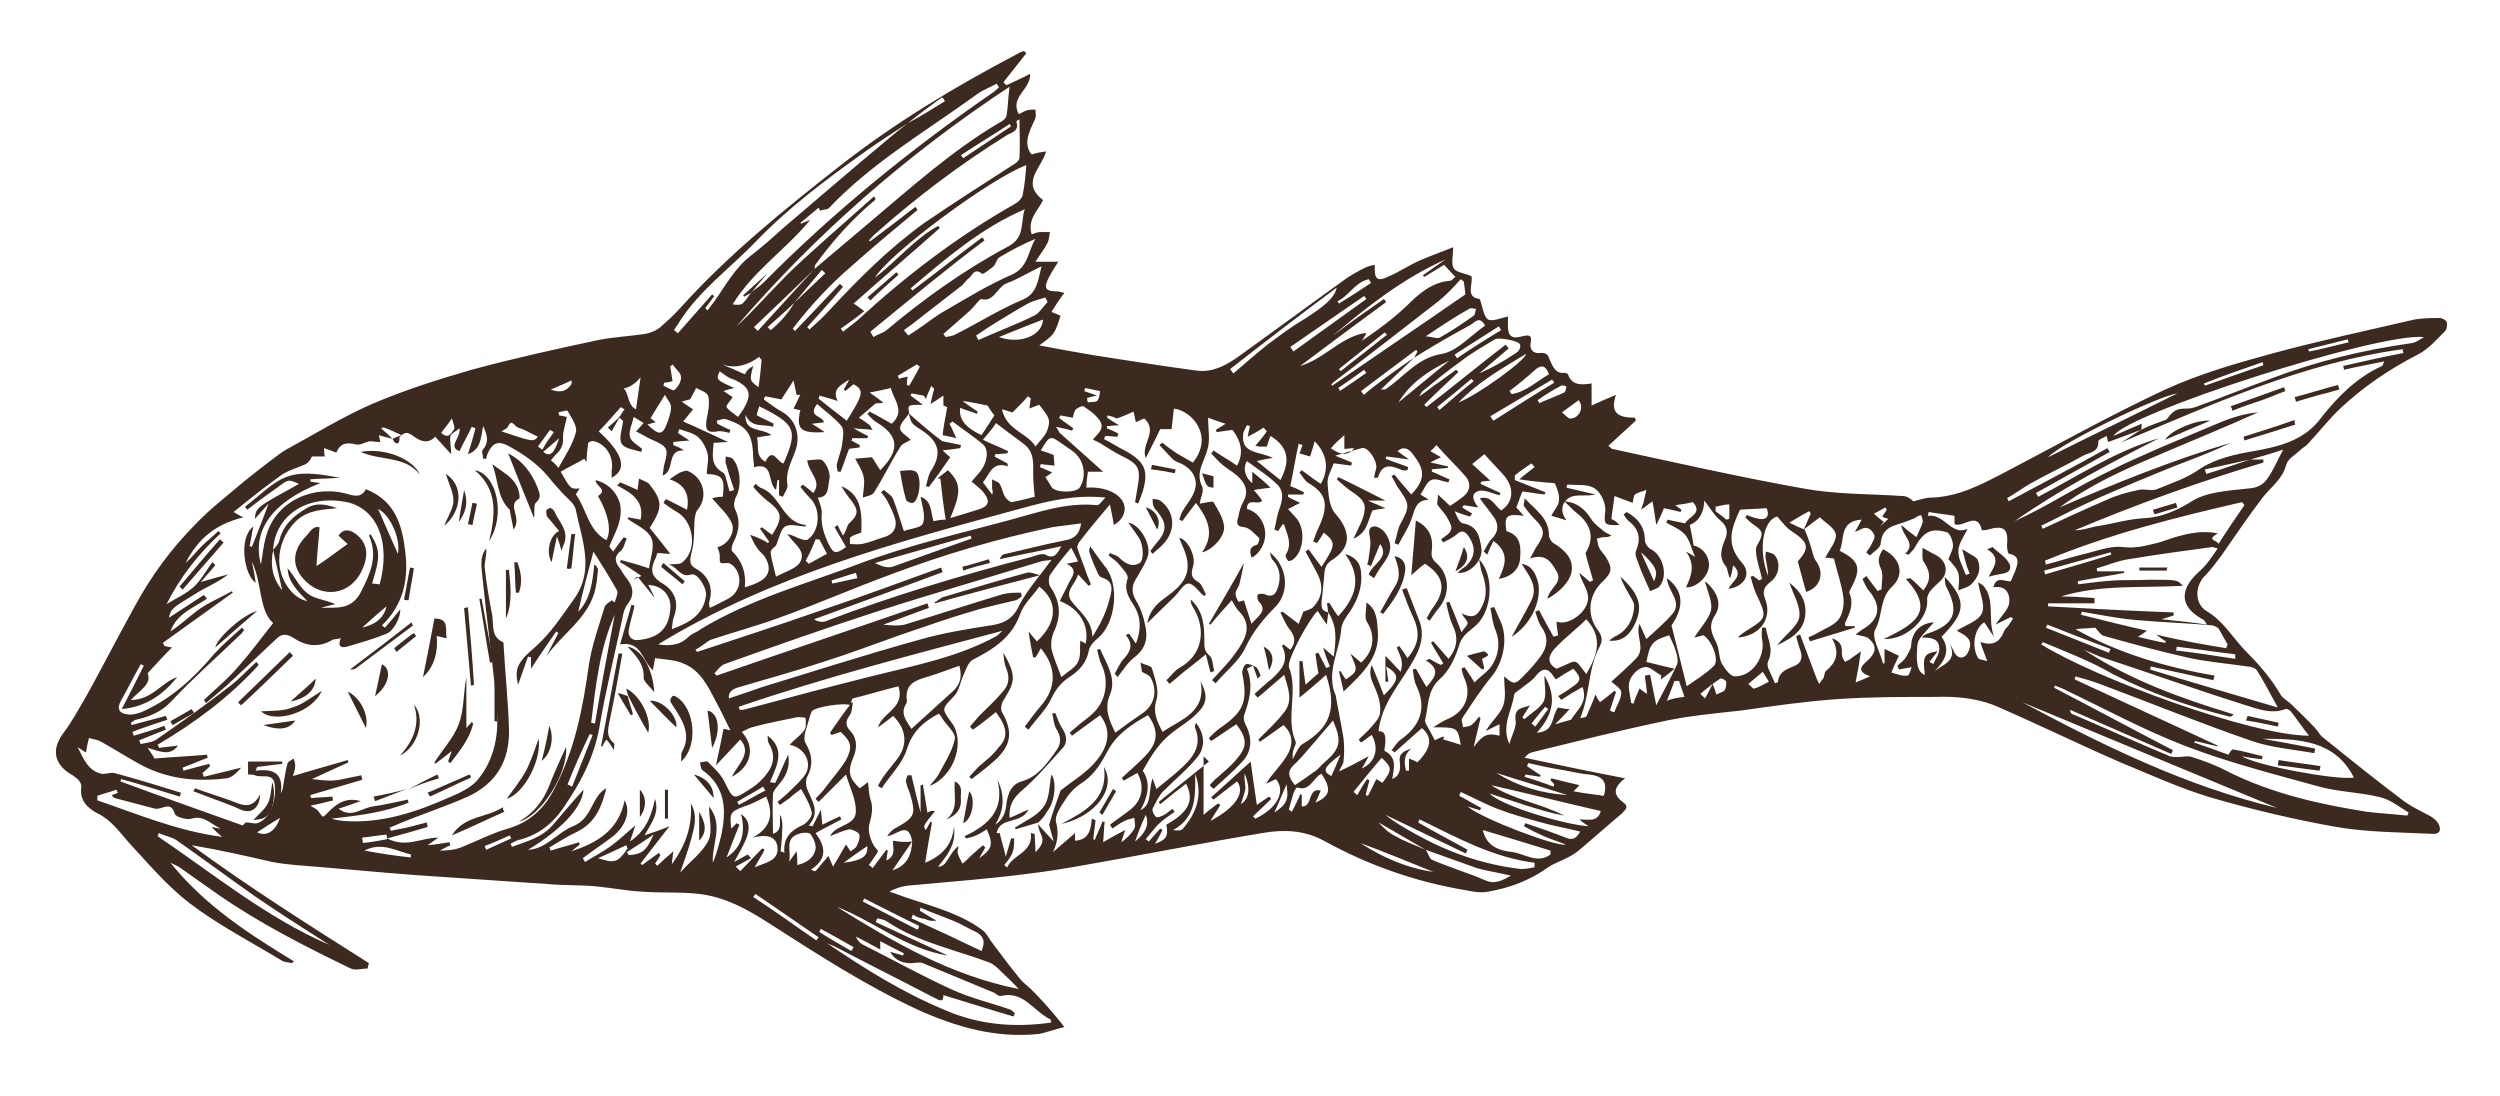 <?xml version="1.0" encoding="utf-8"?>
<!-- Generator: Adobe Illustrator 27.6.1, SVG Export Plug-In . SVG Version: 6.00 Build 0)  -->
<svg version="1.1" id="Livello_1" xmlns="http://www.w3.org/2000/svg" xmlns:xlink="http://www.w3.org/1999/xlink" x="0px" y="0px"
	 viewBox="0 0 328.6 144" style="enable-background:new 0 0 328.6 144;" xml:space="preserve">
<style type="text/css">
	.st0{fill:#3C2A21;}
</style>
<g>
	<path class="st0" d="M38.4,126.6c-0.4-0.1-0.9-0.1-1.3-0.3c-4.1-2.5-8.4-4.7-12.2-7.6c-3-2.3-5.5-5.3-8.1-8.1
		c-1.2-1.4-2.3-2.9-4-3.7c-1.3-0.7-2.4-1.7-2.1-3.5c0-0.3-0.2-0.7-0.4-0.9c-0.4-0.4-0.9-0.7-1.4-1c-1.9-1.4-2-3.2-0.6-5.1
		c1.2-1.6,2.1-3.3,3.1-5c2.1-3.8,4.1-7.7,6.2-11.5c2.2-4.1,4.9-7.8,8.2-11.1c1.8-1.9,3.9-3.5,5.9-5.2c1.2-1,2.5-2,3.8-3
		c0.7-0.5,1.4-1.1,2.1-1.5c3.7-2,7.4-4.3,11.3-6c4.2-1.8,8.6-3.2,13.1-4.5c5.5-1.5,11-2.7,16.6-3.9c2-0.4,4.1-0.5,6.1-0.8
		c0.7-0.1,1.5-0.4,2.1-0.9c0.9-0.8,1.8-1.6,2.6-2.5c6.3-7,13.6-12.9,21-18.7c7.3-5.7,15.1-10.4,23.3-14.7c0.3-0.2,0.6-0.3,0.9-0.4
		c0.1,0.1,0.2,0.2,0.3,0.3c-1,1.3-2,2.5-3,3.8c0.1,0.1,0.2,0.3,0.4,0.4c1-0.5,2-0.9,3.1-1.5c0.1,2.1-2.7,3-1.5,5.3
		c0.3-0.1,0.7-0.4,1.1-0.5c0.3-0.1,0.7-0.1,1.1-0.1c0,0.4,0.1,0.8,0,1.1c-0.2,0.6-0.6,1.2-0.8,1.9c-0.4,1-0.4,2.1,0.3,2.9
		c0.6-0.2,1.2-0.3,1.9-0.4c-0.6,2.2-3.4,4.1-0.4,6.4c-0.6,1.3-2.1,2.5-1.5,4.5c0.4-0.1,0.7-0.3,1.1-0.3c0.4,0,0.9,0,1.3,0
		c-0.1,0.5-0.1,1-0.3,1.4c-0.4,0.8-0.9,1.4-1.6,2.5c1.2,0,2,0,3,0c-0.5,0.8-0.9,1.4-1.2,2c-0.8,1.5-0.5,1.9,1.1,1.9
		c0.2,0,0.4,0.1,0.9,0.2c-0.7,0.9-1.2,1.7-1.7,2.5c0.5,0.2,1,0.4,1.2,0.5c-0.3,0.9-0.5,1.7-1,2.4c-0.4,0.5-1,0.9-1.8,1.5
		c2.6,0.5,4.9,0.9,7.2,1.3c4.5,0.7,8.9,1.4,13.4,2c2.1,0.3,3.8-0.6,5.4-1.7c4.6-3.3,9.2-6.7,13.8-10c0.9-0.7,2-1.3,3-1.8
		c0.4-0.2,0.8-0.3,1.3-0.4c-0.1,1.9,0.3,2.3,1.9,1.5c1.4-0.6,2.7-1.5,4.1-2.1c1.4-0.6,2.8-1.1,4.3-1.7c0,1.2-0.3,2.2,0.1,2.8
		c0.3,0.5,1.4,0.6,2.3,1c0.3,0.9-0.9,2.8,1.1,3c0.4,1.1,0.5,2.3,1.1,2.7c0.5,0.3,1.7-0.2,2.6-0.4c0,0.5,0,0.9,0,1.2
		c0,1.4,0.5,1.8,1.9,1.4c0.8-0.2,1.3-0.2,1.1,0.8s0.4,1.5,1.2,1.4c0.9-0.1,1.1,0.3,1.3,0.9c0.4,0.9,0.8,1.9,2,1.7
		c0.1,0,0.3,0.1,0.4,0.2c0.5,1.5,1.8,1.4,3.1,1.2c0,1,0,1.8,0,2.9c1.1-0.5,2-0.9,3.2-1.4c-0.9,2.6,0.6,3,2.5,3
		c0,0.1,0.1,0.2,0.1,0.4c-1.2,1.1-2.4,2.2-3.6,3.3c0.3,0.2,0.4,0.4,0.5,0.4c8.3,1.8,16.7,3.7,25.1,5.2c4.3,0.8,8.7,0.7,13.1,1
		c0.5,0,1,0.3,1.4,0.7c0.8-0.2,1.6-0.5,2.4-0.5c3.4-0.1,6.3-1.6,9.2-3.1c7.1-3.7,14.2-7.7,21.5-11.1c4.6-2.1,9.5-3.5,14.3-4.8
		c5.9-1.6,12-2.9,18-4.3c1.2-0.3,2.5-0.3,3.8-0.3c0.3,0,0.8,0.3,0.9,0.5c0.1,0.4,0,1-0.2,1.2c-1.1,1.1-2.2,2.4-3.6,3.1
		c-3.7,1.9-7.1,4.2-10.1,7c-1.6,1.5-2.9,3.2-4.4,4.8c-0.3,0.3-0.7,0.5-1,0.8c-0.6,0.6-1.6,1.1-1.8,1.9c-0.5,1.9-2,2.9-3.1,4.3
		c-1.9,2.5-3.6,5-5.4,7.6c-0.7,0.9-1.3,1.8-2.1,2.6c-1.4,1.3-1.5,3.7,0.1,4.7c2.2,1.3,3.4,3.4,5,5.1c1.8,1.8,3.4,3.6,4.7,5.8
		c0.3,0.6,1,0.9,1.5,1.4c1,1,2.1,2,3.1,3.1c0.4,0.4,0.6,0.9,1,1.2c3.6,2.9,7.2,5.8,10.8,8.5c1,0.7,2.1,1.2,3.2,1.8
		c0.4,0.2,0.8,0.5,1.1,0.9c0.6,0.9,0.3,1.6-0.7,1.5c-4.2-0.2-8.5-0.2-12.6-0.9c-5.6-1-11.1-2.3-16.6-3.9c-4-1.2-7.9-3-11.8-4.6
		c-5.3-2.3-10.6-4.9-15.9-7.2c-2.6-1.2-5.5-1.5-8.4-1.4c-4.3,0-8.7,0-13,0.3c-4.2,0.3-8.4,0.9-12.6,1.5c-3.6,0.4-7.1,0.7-10.6,1.5
		c-5.7,1.2-11.2,2.6-16.9,4c-0.3,0.1-0.6,0.3-0.9,0.7c4.2,0.9,8.5,1.8,13.2,2.7c-1.8,1.4-1.4,2.3-0.2,3.2c0.7,0.5,0.3,0.9-0.2,1.4
		c-1.9,1.6-3.8,3.3-5.7,4.9c-0.5,0.4-1,0.7-1.6,1c-0.8,0.4-1.7,0.7-2.4,1.2c-2.4,1.7-5,2.7-7.9,3.2c-1,0.2-2,0-3-0.2
		c-6.6-1.1-12.8-3.3-18.6-6.5c-2.6-1.4-5.3-1.5-8.1-1c-6.1,1-12.2,2.2-18.3,3.3c-4,0.7-8,1.5-12.1,2c-5.3,0.7-10.7,1.1-16.1,1.6
		c-0.8,0.1-1.6,0.3-2.5,0.8c1,0.3,1.9,0.7,2.9,1c3.3,1.1,6.6,2,9.4,4.1c0.5,0.4,0.8,1.1,1.2,1.6c1.2,1.6,2.4,3.2,3.7,4.8
		c0.4,0.5,1,0.9,1.5,1.4c1.1,1.1,2.1,2.2,3.1,3.4c0.3,0.4,0.7,0.8,1.2,1.5c-1.3,0.3-2.3,0.7-3.3,0.9c-5.7,0.6-10.9-0.9-16-3.2
		c-6.9-3.2-13.2-7.3-19.6-11.4c-2.8-1.8-5.7-3.4-9.1-3.8c-2.5-0.3-5-0.1-7.5-0.3c-2-0.1-4-0.5-6.1-0.7s-4.2-0.1-6.3-0.3
		c-5.9-0.4-11.8-0.8-17.7-1.2c-5.2-0.4-10.3-0.9-15.5-1.3c-1-0.1-2-0.2-3-0.4c-3.5-0.8-7-1.6-10.6-2.2c7.5,5.5,15.4,10.5,23.3,15.5
		c-0.1,0.2-0.1,0.5-0.2,0.7c-0.7,0-1.6,0.3-2.2,0c-6-2.9-11.9-5.9-17.4-9.7c-1.7-1.2-3.4-2.4-5.1-3.6c-0.3-0.2-0.6-0.3-1.2-0.6
		c4.6,5.7,10.4,9.4,16.3,13C38.7,126.1,38.6,126.4,38.4,126.6z M104.4,39.8c1.4-1.3,2.7-2.6,4.1-3.9c-0.2-0.1-0.3-0.3-0.5-0.4
		C106.8,36.9,105.6,38.4,104.4,39.8c-1.1,1.1-2.3,2.1-3.5,3.2c0.1,0.1,0.2,0.2,0.4,0.4C102.5,42.4,103.6,41.2,104.4,39.8z
		 M187.4,111.7c-2.1-1.2-4.1-2.4-6.2-3.6c0.7,0.8,1.5,1.5,2.4,1.9C184.8,110.7,186.1,111.1,187.4,111.7c0.3,0.4,0.5,1.2,0.8,1.3
		c2.3,1,4.7,1.7,7,2.7c1.3,0.6,2.3,0,3.4-0.6c-1.6-0.4-3.1-0.6-4.5-1C191.9,113.3,189.6,112.5,187.4,111.7z M185.9,47
		c-1.4,1.3-2.8,2.7-4.4,4.2c0.4,0,0.6,0,0.7-0.1c2.4-1.6,4.1-4.1,7.4-4.6c2-0.4,3.7-2.4,5.6-3.7c-0.7-1.3-1.3-0.5-1.9-0.1
		C190.7,44.1,188.3,45.5,185.9,47c0.1-0.3,0.3-0.5,0.4-0.8c-0.1-0.1-0.1-0.2-0.2-0.2c-2.4,1.8-4.8,3.6-7.2,5.4
		c0.1,0.2,0.2,0.3,0.4,0.5c0.4-0.4,0.8-0.7,1.3-1.1C182.3,49.5,184.1,48.2,185.9,47z M119.3,16.2c-1.8,1.2-3.6,2.3-5.4,3.6
		c-5.2,3.7-10.3,7.5-14.7,12.1c-3.3,3.4-7.3,6.3-9.9,10.4c-0.2,0.4-0.5,0.7-0.7,1.1c0.2,0.1,0.3,0.3,0.5,0.4c1.5-1.7,3-3.4,4.5-5.1
		c0.1,0.1,0.2,0.2,0.3,0.2c-0.4,0.5-0.8,1.1-1.2,1.6c0.1,0.1,0.2,0.2,0.3,0.3c0.3-0.4,0.6-0.8,0.9-1.2c1.5-2.1,2.7-4.4,4.8-6
		c1.4-1.1,2.8-2.3,4.1-3.5c4.6-3.9,9.2-7.9,13.9-11.8C117.5,17.6,118.4,16.9,119.3,16.2c1.7-0.9,3.3-1.9,4.9-2.9
		c-0.1-0.2-0.2-0.4-0.4-0.5C122.3,13.9,120.8,15,119.3,16.2z M295.8,60.4c0.6,0,1.1,0,1.7,0c0,0.1,0,0.3,0,0.4
		c-8.4,2.5-16.7,5.5-24.8,8.9c1,0,1.8-0.3,2.7-0.5c2.2-0.3,4.3-1,6.6-1.1c1.9-0.1,4-0.9,5.9-2.1c2.1-1.4,5.1-1.5,7.7-1.8
		c1.2-0.1,1.9-0.5,2.5-1.4c0.7-1,1.2-2.2,2-3.7C298.6,59.6,297.2,60,295.8,60.4c-2,0.4-4,0.9-6,1.3c0.1,0.2,0.1,0.4,0.2,0.6
		C292,61.7,293.9,61,295.8,60.4z M98.7,38.5c0.1-0.1,0.1-0.2,0.2-0.2c0.5-0.4,1-0.7,1.4-1.1c9.2-9.3,19.3-17.5,30-24.9
		c0.4-0.2,0.7-0.6,1-0.8c-0.1-0.2-0.2-0.4-0.3-0.5c-0.9,0.5-1.8,0.8-2.6,1.4c-6.6,4.8-13.7,8.9-19.4,14.9c-0.2,0.3-0.8,0.2-1.2,0.4
		c-0.1-0.1-0.1-0.3-0.2-0.4c-0.8,0.7-1.6,1.3-2.4,2l0.1,0.1c0.4-0.2,0.8-0.3,1.2-0.5c-3.2,3.9-7.5,6.7-10.2,11.1
		c0.5,0.1,1,0.1,1.3-0.1C98.1,39.4,98.4,38.9,98.7,38.5z M107,35.4c2.4-2,4.7-4,7.1-6c5.6-4.7,11-9.6,17.3-13.3
		c0.4-0.2,0.8-0.5,0.9-0.9c0.2-1.2,0.2-2.4,0.4-3.8c-13.5,8.9-25.5,19.4-35.9,31.5c2.1-1.9,3.9-4,5.9-6c1.9-2,4-3.8,6.1-5.7
		c2-1.8,4.1-3.6,6.1-5.4c0.2,0.4,0.2,0.5,0.1,0.5c-3,2.5-5.6,5.4-7.9,8.6C107.1,35.2,107.1,35.3,107,35.4c-2.6,2.6-5.3,5.1-7.9,7.6
		c0.2,0.2,0.3,0.3,0.5,0.5C102.1,40.8,104.5,38.1,107,35.4z M136.6,75.7c0.5-0.6,0.9-1.2,1.6-2.1c-0.8,0.1-1.1,0.1-1.4,0.2
		c-7.1,2.2-14.2,4.2-21.3,6.5c-6.8,2.2-13.6,4.6-20.3,7c-0.5,0.2-0.9,0.8-1.3,1.2c0.1,0.1,0.2,0.2,0.3,0.3
		c9.2-3.2,18.5-6.3,27.7-9.5c0.1,0.2,0.1,0.4,0.2,0.6c-2,0.7-4,1.5-6,2.2c1,0.1,1.9,0.2,2.8,0c4.3-1.3,8.6-2.7,12.9-4
		c0.8-0.2,1.6-0.2,2.4-0.2c0,0.2,0.1,0.3,0.1,0.5c-0.3,0.2-0.5,0.4-0.8,0.5c-2,0.5-4,0.9-5.9,1.5c-3.1,0.9-6.1,2-9.1,3
		c-3.4,1.2-6.8,2.5-10.3,3.6c-3.6,1.2-7.3,2.2-11,3.3c-0.7,0.2-1.5,0.5-1.4,1.5c1.5-0.5,3-1,4.4-1.5c6.9-2.1,13.7-4.3,20.6-6.2
		c3.1-0.9,6.2-1.4,9.4-1.9c1.5-0.2,2.7-0.7,3.5-2.1C134.5,78.4,135.6,77,136.6,75.7C136.7,75.6,136.6,75.7,136.6,75.7z M281.4,56.5
		c-1.4,0.5-2.9,1.1-4.3,1.6c-0.1-0.2-0.1-0.5-0.2-0.8c-0.4,0.2-1.1,0.5-1.1,0.7c0.1,1.5-1.3,1.5-2,1.9c-2.3,1.3-4.7,2.4-7,3.7
		c-1,0.6-2,1.3-3,1.9c0.1,0.1,0.2,0.2,0.2,0.4c4.3-2.3,8.7-4.6,13-7c0.1,0.2,0.2,0.3,0.3,0.5c-3.2,1.8-6.5,3.6-9.7,5.4
		c0.1,0.2,0.2,0.3,0.3,0.5c5.2-2.7,10.1-6,15.9-7.7c-6.5,3.3-13,6.7-19,10.9c2.2-1,4.2-2.1,6.3-3.3c2-1.1,4.1-2.3,6.2-3.3
		c2.1-1.1,4.3-2,6.5-3c2.1-0.9,4.3-1.8,6.4-2.7s4.2-1.8,6.6-2c-4.4,2-8.9,3.8-13.3,5.7c-4.5,1.9-8.9,3.9-12.8,6.8
		c7.4-3.2,14.8-6.2,22.5-8.5c-2,1-4.1,1.8-6.2,2.6s-4.2,1.7-6.4,2.6c-2.1,0.9-4.3,1.8-6.4,2.8c-2,0.9-4,2-5.9,2.9
		c0.1,0.1,0.1,0.3,0.2,0.4c2.8-1.3,5.6-2.6,8.4-3.8c1.3-0.6,2.7-1,4.2-1.3c0.8-0.2,1.7,0.2,2.4-0.1c1.9-0.8,3.9-1.4,5.7-2.7
		c2-1.3,4.6-1.9,7-2.3c3.4-0.6,6.7-1.4,8.9-4.4c2.2-2.8,4.7-5.3,8-6.8c0.1,0,0.1-0.3,0.3-0.6c-1.9,0.4-3.6,0.7-5.3,1.1
		c0-0.2-0.1-0.3-0.1-0.5c2.6-0.6,5.3-1.2,7.9-1.7c0-0.2-0.1-0.3-0.1-0.5c-13.1,1.8-25.1,7.3-37.1,12.3
		C279.5,57.8,280.4,57.1,281.4,56.5c1-0.5,2.1-0.9,3.2-1.3c0.1,0,0.2-0.1,0.2-0.1c0.9-1.2,1.3-1.4,2.7-1.4c0.4,0,0.8-0.1,1.1-0.2
		c3.3-1.2,6.5-2.5,9.8-3.7c6-2.3,12.2-3.8,18.6-4.7c0.6-0.1,1.1-0.5,1.6-0.8c-6.1-0.6-39.2,10.1-40.8,13c1.3-0.6,2.5-1.1,3.7-1.6
		C281.5,56,281.5,56.3,281.4,56.5z M119.5,54.3c-0.4,0.7-1.2,1.3-1.2,2c0,0.5,0.9,1,1.4,1.5c-0.4,0.3-1.2,0.5-1.4,1
		c-1.2,1.9-2.2,4-3.4,5.9c-0.2,0.4-0.9,0.5-1.5,0.7c0.1-1.1,0.3-2,0.1-2.8c-0.2-0.8-0.7-1.6-1.1-2.3c0.7-0.1,1.3-0.1,2.2-0.2
		c0.3,0.4,0.7,1.1,1.1,1.7c2.6-2.6,2.5-4.5-0.5-6.3c-0.5-0.3-0.8-0.7-1.2-1.1c0.1-0.1,0.2-0.2,0.3-0.3c1,0.5,2,1.1,2.9,1.6
		c1.9-1.7,0.2-3.2-0.1-4.7c-0.9,0.2-1.7,0.4-2.8,0.6c0.7,0.5,1.3,0.9,1.8,1.3c-0.5,0.2-0.9,0-1.1,0.2c-0.7,0.6-1.4,1.2-2.1,1.8
		c0.5,0.3,0.9,0.6,1.3,0.9c0.2,0.1,0.2,0.3,0.5,0.7c-0.8-0.1-1.5-0.1-2.5-0.2c0.9,0.5,1.4,0.8,1.9,1c0,0.1-0.1,0.2-0.1,0.3
		c-0.7,0-1.3,0-2,0c0,0.1,0,0.2-0.1,0.3c0.4,0.2,0.7,0.4,1.1,0.6c0,0.1,0,0.2,0,0.3c-0.5,0.1-0.9,0.1-1.4,0.2c-0.4,1-0.7,2-1.1,3
		c-0.1,0-0.3,0-0.4,0c0-0.3-0.2-0.7-0.1-1c0.2-0.9,0.6-1.8,0.7-2.7c0.1-0.8,0.3-1.8-0.1-2.3c-0.9-1.1-2.1-1.9-3.2-2.9
		c-1.3,1.7,0.7,1.5,0.9,2.4c-0.5,0.1-0.9,0.1-1.6,0.2c0.7,0.4,1.1,0.7,1.7,1.1c-3.2,0.2-3.8-0.4-3.2-2.9c-0.3,0-0.5-0.1-0.9-0.2
		c0.4-0.7,0.6-1.3,0.9-1.8c-0.2,0-0.4,0-0.5,0c-0.1-0.5-0.2-1-0.4-1.9c-0.6,1-1.1,1.7-1.6,2.5c-0.6-0.1-1.4-0.3-2.1-0.4
		c-0.1,0.1-0.2,0.3-0.2,0.4c0.8,0.6,1.6,1.2,2.5,1.7c1.7,1,2.3,3,1.7,4.9c-0.5,1.5-1.4,2.9-1.1,4.6c0.1,0.5-0.4,1.1-0.6,1.6
		c-0.2-0.1-0.3-0.1-0.5-0.2c0-0.7,0-1.4,0-2c-0.1,0-0.2,0-0.2,0c-0.1,0.4-0.1,0.8-0.2,1.3c-1.2-1-0.2-3.7-2.9-3c0-0.6-0.1-1-0.1-1.4
		c-0.1-3-0.8-4-3.6-4.9c-0.3-0.1-0.8,0.1-1.2,0.2c0,0.1,0.1,0.3,0.1,0.4c0.6,0.3,1.1,0.6,1.7,0.8c0,0.1-0.1,0.2-0.1,0.4
		c-0.5-0.1-1.1-0.3-1.6-0.2c-1.6,0.3-1.6-0.5-1.4-1.7c0.2-1,0.4-2,0.2-2.9c-0.1-0.5-1-0.8-1.6-1.1c-0.2,0.4-0.4,0.8-0.8,1.5
		c-0.1,0-0.5,0.1-1.1,0.3c0.7,0.5,1.2,0.8,1.5,1c-0.4,0.5-0.8,1-1.3,1.6c2.1,0.9,3.9,1.8,5.9,2.7c-0.7,0-1.3,0.1-1.9,0.1
		c-0.1,1.5-0.5,2.9,1.2,3.9c0.4,0.2,0.4,0.9,0.6,1.4c0.1,0.4,0.2,0.8,0.3,1.1c0.2-0.1,0.4-0.1,0.6-0.2c-0.4-1.2-0.8-2.4-1.1-3.5
		c-0.1-0.3,0-0.6,0-0.9c0.3,0.1,0.7,0.1,0.9,0.3c1,1.1,1.2,3.5,0.5,4.9c-0.3,0.5-0.4,1.3-0.2,1.7c0.8,1.6,0.5,3-0.2,4.4
		c-0.2,0.3-0.3,1-0.2,1.1c1.3,1.3,1.9,2.8,1.7,4.8c0.6-0.2,1-0.3,1.4-0.5c1.7-0.7,2.2-1.8,1.3-3.4c-0.3-0.5-0.8-0.8-1.1-1.3
		c-0.4-0.5-0.6-1.1-0.9-1.7c0.6,0.2,1.1,0.4,1.7,0.7c0.2,0.1,0.4,0.2,0.6,0.4c0.1-0.1,0.1-0.1,0.2-0.2c-0.4-0.6-0.8-1.1-1.2-1.7
		c0.1-0.1,0.1-0.1,0.2-0.2c0.5,0.3,0.9,0.7,1.4,1c1.5-2.4,1.3-3-0.8-4.6c-0.6-0.5-1.2-1.1-1.7-1.7c0.1-0.1,0.2-0.2,0.3-0.4
		c0.3,0.2,0.5,0.5,0.9,0.6c2.4,1,2.7,4.5,5.7,4.8v0.2c-0.9,0-2-0.4-2.7,0c-0.6,0.4-0.8,1.6-1.2,2.5c-0.2,0.2-0.8,0.6-0.7,1
		c0.1,0.9,0.4,1.8,0.7,3.1c1.1-0.6,2.5-1,3.1-1.8c1-1.6-0.8-2.5-1.6-3.8c0.6,0.1,1.1,0.4,1.6,0.6c0.3,0.1,0.9,0.3,1.1,0.1
		c1.6-1.2,1.7-4,0.3-5.4c-0.5-0.5-0.9-1-1.3-1.5c0.1-0.1,0.2-0.2,0.3-0.3c0.5,0.3,0.9,0.7,1.4,1.1c1.2-1.6-0.6-2.6-0.8-4.3
		c0.8,0,1.8-0.3,2.1,0.1c0.6,0.6,1,1.8,0.8,2.5c-0.2,0.8,0,2.3-1.5,2.3c0.2,0.7,0.6,1.5,0.5,2.2c-0.1,1.4,0.3,2.6,0.9,3.9
		c0.7,1.3,0.9,1.4,2.3,0.4c-0.5-0.9-1-1.7-1.5-2.6c0.1-0.1,0.3-0.2,0.4-0.3c0.2,0.5,0.5,1,0.7,1.4c0.5-0.7,0.5-1.3,0.8-1.6
		c1.2-1.1,1.3-1.7,0.3-3c-0.5-0.6-0.9-1.2-1.3-1.9c2.2,1,2.8,2.6,2.6,6.1c-0.5,0.2-1,0.3-1.4,0.6c-0.2,0.1,0,0.6-0.1,0.9
		c0.5,0,1.1,0.1,1.6,0c1-0.2,1.9-0.6,2.9-0.9c1.1-0.3,1.7-1.1,1.5-2.2c-0.2-0.9-0.7-1.8-1.1-2.6c-0.2-0.4-0.5-0.7-0.8-1.1
		c0.1-0.1,0.2-0.2,0.4-0.3c0.4,0.4,1,0.7,1.2,1.2c0.5,1.3,0.9,2.7,1.4,4.2c0.7-0.3,2.3-0.4,2.5-1c0.4-1-0.1-2.3-0.3-3.5
		c1.5,0.5,1.3,2,1.7,3.2c0.5-0.1,1-0.2,1.6-0.2c-0.3-1.8-0.5-3.6-0.7-5.4c-0.1,0-0.3,0-0.4,0c0.5-0.4,0.9-0.7,1.4-1.1
		c1.7,1.7,1.8,2.8,0.3,6.3c1.4-0.4,2.6-0.8,3.9-1.2c1.2-0.4,1.3-1.1,0.6-2c-0.4-0.6-1.1-1.1-1.7-1.6c0.4-0.5,0.8-0.9,1.2-1.4
		c0.9-1.2,1.1-2.8,0.3-3.5c-1.3-1.1-2.7-2-4-3c-0.1,0.1-0.3,0.2-0.4,0.3c0.3,0.5,0.5,1.1,0.9,1.9c-0.7-0.2-1.8-0.4-1.8-0.4
		c0.1-1.2,0.4-2.4,0.6-3.7c0,0-0.3-0.1-0.5-0.2c0-0.4,0-0.9,0-1.3c-0.5,0.3-1,0.7-1.7,1.1c0.2-0.8,0.3-1.4,0.5-2
		c-0.1-0.1-0.3-0.2-0.4-0.4c-0.2,0.6-0.5,1.1-0.7,1.7c-0.1-0.1-0.2-0.3-0.3-0.4c-0.5-0.1-1.1-0.2-1.6-0.3c0,0.1-0.1,0.2-0.1,0.3
		c0.5,0.4,1.1,0.8,1.6,1.2C119.3,53.2,119.3,53.2,119.5,54.3L119.5,54.3z M119.9,110.6c-0.9,1.3-1.7,2.5-2.6,3.8
		C119.2,113.8,119.8,112.4,119.9,110.6c-0.5-2.8-2-0.8-3.3-0.7c0.4-0.5,0.7-0.9,1.2-1.1c2.5-1.4,2.6-1.8,1.8-4.5
		c-0.2-0.5-0.4-1-0.5-1.5c-0.1-0.3,0.1-0.6,0.2-0.9c0.2,0,0.3,0,0.5,0c0.4,1.7,0.8,3.4,1.2,4.9c0-1,0-2.3,0-3.6c0.1,0,0.2,0,0.3-0.1
		c0.2,1.2,0.4,2.4,0.6,3.7c0.2-0.1,0.4-0.2,0.5-0.2s0.3,0,0.5,0c-1.6,2-1.6,2-1.2,2.5c0.2-0.4,0.4-0.7,0.6-1.1
		c0.1,0,0.1,0.1,0.2,0.1c-0.3,1.7-0.6,3.3-0.9,5.3c2.4-1,3.6-2.5,3.8-4.8c0.1,1.1,0,2.1-0.5,3c-0.4,0.9-1.2,1.8-1.6,2.3
		c1.2,0.1,1.4-1.8,2.7-2.7c-0.1,0.5-0.2,0.8-0.1,1c0.1,0.4,0.4,0.9,0.6,1.3c0.3-0.2,0.6-0.5,0.8-0.7c0.6-0.6,1.2-1.1,1.9-1.7
		c0.1,0.1,0.2,0.2,0.3,0.3c-0.2,0.4-0.4,0.7-0.8,1.4c1.7-1.2,1.9-1.8,1-3.8c-0.5,0.3-0.9,0.6-1.4,0.8c-0.4,0.2-0.9,0.3-1.3,0.4
		c-0.1-0.1-0.2-0.2-0.2-0.3c3.2-1.5,5.3-3.5,4.3-7.4c1,2,0.9,4-0.3,5.9c1.1-0.7,1.4-1.7,1.5-2.9c0.2-1.2,0.6-2.4,2-2.8
		c2.1-0.6,3.3-2.3,4.5-4c0.7-0.9,0.7-1.8,0.1-2.8c-0.4-0.6-0.4-1.4-0.6-2.1c0.1,0,0.3-0.1,0.4-0.1c0.3,0.7,0.5,1.4,0.9,2
		c0.6,0.9,0.8,1.9,0,2.7c-1.8,2-3.5,4-5.5,5.7c-1.1,1-1.5,2-1.4,3.4c0.8-0.3,1.5-0.7,2.5-1.1c-1,2-3.8,0.9-4.2,3.1
		c0.1,0,0.3,0,0.4,0c0.2,0.9,0.5,1.8,0.8,3.1c0.3-1,0.5-1.7,0.7-2.4c0.1,0,0.3,0,0.4,0c0,0.6,0,1.3-0.2,1.8
		c-0.2,0.6-0.7,1.2-1.1,1.7c0.1,0.1,0.2,0.2,0.4,0.3c0.7-1.7,3.4-1.9,3.1-4.5c0.2,0,0.3,0.1,0.5,0.1c0,0.7,0.1,1.4,0.1,2.4
		c0.8-0.8,1.2-1.4,0.7-2.4c-0.2-0.4-0.3-0.9-0.4-1.3l0,0c0.6,0.7,1.2,1.3,2.1,2.3c-0.3-1-0.5-1.8-0.6-2.2c0.5-1.7,1-3.1,1.5-4.5
		c1.5-1.2,3.4-2.3,4.7-3.9c1.4-1.7,2.2-3.8,0.5-6c-1.2,0.9-2.5,1.8-3.7,2.7c-0.1-0.1-0.2-0.3-0.3-0.4c0.5-0.4,0.9-0.8,1.4-1.2
		c0.5-0.4,1.1-0.8,1.6-1.3c1.8-1.6,2.2-4.3,1.2-6.4c-0.3-0.6-0.4-1.3-0.6-2c0.1,0,0.3-0.1,0.4-0.1c0.8,1.9,2.2,3.8,1.3,6
		c-0.8,1.8-0.1,3.4,0.7,5c1.2-0.9,2.3-1.7,3.5-2.5c1.7-1.1,2.1-3.1,1.1-4.8c-0.2-0.3-0.6-0.4-1.1-0.7c0-0.1-0.1-0.6-0.2-1.2
		c0.6,0.3,1.4,0.4,1.5,0.7c0.4,1.4,1,2.9,0.6,4.2c-0.5,1.7,0.1,2.8,0.8,4.2c2.5-1.7,5.8-2.6,5-6.7c1,2,0.9,3-0.6,4.4
		c-0.9,0.9-2,1.5-3,2.3c-0.8,0.6-1.5,1.3-2.1,2.1c-0.7,0.9-1.2,1.8-1.9,3c1.1,1.6,0.7,3.4-0.3,5.2c1.6-0.8,1-2.6,1.6-4.2
		c0.3,0.8,0.4,1.2,0.5,1.4c1-0.8,2-1.6,2.9-2.4c1.7-1.5,3.2-3.1,2.2-5.6c-0.1-0.2,0-0.4,0.1-0.7c1.1,1.4,1.3,3.1,0.2,4.5
		c-1.3,1.6-3,3-4.5,4.5c-0.6,0.6-1,1.5-1.4,2.3c-0.1,0.3,0.2,0.9,0.5,1.1c0.1,0.1,0.7-0.1,1-0.3c0.4-0.2,0.7-0.5,1.1-0.8
		c0.1,0.1,0.2,0.3,0.3,0.4c-0.7,0.5-1.5,1-2.1,1.6s-1.1,1.3-1.7,2c0.1,0.1,0.3,0.2,0.4,0.3c0.5-0.6,1-1.1,1.5-1.7
		c0.1,0.1,0.2,0.1,0.3,0.2c-0.3,0.6-0.6,1.2-1,1.8c1.5-0.5,1.8-1,1.5-2.5c3-1.7,3.7-3.2,2.6-5.4c-1.2,0.9-2.3,1.8-3.4,2.7
		c-0.1-0.1-0.1-0.2-0.2-0.3c2.2-1.8,4.4-3.5,6.6-5.3c-0.2-0.2-0.5-0.5-0.7-0.7c0,2.4,0,4.9,0,7.7c0.8-0.7,1.4-1.1,1.9-1.5
		c0.1,0.1,0.2,0.1,0.3,0.2c-0.4,0.7-0.9,1.4-1.3,2.1c3.4-1.8,4.6-3.8,3.5-5.2c-1,0.8-2.1,1.6-3.1,2.4c-0.1-0.1-0.2-0.2-0.3-0.3
		c1.8-1.6,3.6-3.3,5.2-4.7c0.2,1.7,0.5,3.6,0.8,5.7c0.8-0.6,1.2-0.8,1.6-1.1c0.1,0.1,0.2,0.2,0.3,0.3c-0.8,0.8-1.6,1.5-2.4,2.3
		c0.1,0.1,0.2,0.2,0.3,0.3c2.8-1.3,4.1-3.6,2.7-5.2c-0.4,0.2-0.8,0.4-1.3,0.6c0.8-1.3,1.9-2.3,2.7-3.6c1-1.6,0.8-3-0.4-4.1
		c-1.1,0.8-2.1,1.5-3.1,2.2c-0.1-0.1-0.1-0.2-0.2-0.3c1.2-1.2,2.4-2.3,3.4-3.6c1.2-1.5,0.5-3.2,0-4.9c-1.3,1.1-2.4,2.1-3.5,3
		c-0.1-0.2-0.3-0.3-0.4-0.5c0.8-0.7,1.5-1.4,2.3-2c1.3-1.2,2.3-2.4,1.3-4.3c0,0,0.1-0.1,0.2-0.2c0.3,0.2,0.6,0.5,0.9,0.7
		c0.8-1,0.6-1.8-0.1-2.7c-0.5-0.6-0.8-1.4-1.2-2.2c0.1,0,0.2-0.1,0.3-0.1c0.7,0.5,1.4,1.1,2.1,1.6c0.2-0.6,0.5-1.2,0.6-1.6
		c0.5-0.2,1-0.3,1.3-0.6c1.3-1.4,1.4-2.9,0.4-4.7c-0.5-0.9-0.9-1.7-1.4-2.6c0.1-0.1,0.3-0.2,0.4-0.3c0.5,0.7,1.1,1.5,1.7,2.3
		c1.9-2.9,1.9-3.2,0.3-4.5c-0.3,0.5-0.6,1-0.9,1.4c-0.2-0.1-0.3-0.2-0.5-0.2c0.2-0.6,0.4-1.2,0.7-1.8c1.4-3,1.1-4.5-1.3-5.9
		c-0.5-0.3-0.8-0.9-1.2-1.4c0.1-0.1,0.2-0.2,0.3-0.3c0.8,0.6,1.6,1.2,2.5,1.8c1.1-1.8,0.9-3.9-0.8-5.6c-0.2,0.8-0.4,1.3-0.6,2
		c-0.4-0.1-0.9-0.3-1.4-0.4c0.2-0.5,0.3-0.8,0.4-1.1c-0.2-0.1-0.4-0.1-0.5-0.2c-0.4,1.8-0.7,3.7-1.1,5.6c0.6,0.2,1.2,0.5,1.8,0.8
		c0,0.1-0.1,0.2-0.1,0.3c-0.7,0-1.3,0-2,0c0,0.1,0,0.2,0,0.3c0.5,0.3,1,0.5,1.6,0.8c-0.7,0.3-1.1,0.6-1.6,0.8c0.3,0.3,0.6,0.7,0.9,1
		c1.4,1.3,1.3,4.4-0.2,5.6c-0.2,0.2-0.7,0.3-0.7,0.2c-0.2-0.2-0.4-0.7-0.3-0.8c0.9-1.4,0.2-2.6-0.2-3.9c0-0.1-0.1-0.1-0.2-0.1
		c-0.2,0.3-0.4,0.6-0.6,0.9c-0.2-0.1-0.3-0.1-0.5-0.2c0.2-0.7,0.3-1.5,0.5-2.2c0.4-1.2,1-2.6-0.1-3.7c-1.2-1.2-2.7-2.1-4-3.1
		c-0.5,0.8-0.4,2,0.7,2.9c0-0.5,0-0.8,0-1.5c1,0.8,1.7,1.4,2.4,2.1c-0.9,0.1-1.6,0.2-2.2,0.3c0.4,0.5,0.8,0.9,1.1,1.4
		c-0.5,0.7-2-0.5-2,1.1c1.3,0.3,2.3,1.6,2.4,3.1c0.1,1.3-0.7,2.8-1.8,3.3c-0.2-0.7-0.4-1.4,0.7-1.7c0.2,0,0.4-0.8,0.3-0.9
		c-0.6-0.5-1.2-1.3-1.9-1.4c-1.3-0.1-1-0.8-0.8-1.5c0.1-0.6,0.3-1.3,0.6-1.8c0.8-1.4,0.3-2.5-0.8-3.5c-0.6-0.5-1.3-0.9-1.9-1.4
		c-0.5-0.4-1-1-1.5-1.5c0.1-0.1,0.2-0.2,0.3-0.4c1,0.7,2.1,1.3,3.1,2c1-1.8,0.4-3.4-0.6-4.7c-0.8,0.1-1.4,0.2-2.1,0.3
		c0-0.1,0-0.2-0.1-0.3c0.3-0.2,0.7-0.4,1.3-0.8c-1-0.3-1.7-0.6-2.3-0.8c0,1.6,0.3,3-0.1,4.2c-0.4,1.6-1.6,3-0.7,4.8
		c0.3,0.6-0.2,1.5-0.3,2.3c0.7-0.1,1.7-0.4,1.8-0.2c0.6,1,1.3,2.1,1.4,3.2c0.1,1.4-1.6,3.1-2.9,3.4c1.7-2.4,0.8-4.4-0.8-6.5
		c-0.7,0.9-1.2,1.6-1.8,2.4c-0.1-0.1-0.2-0.1-0.4-0.2c0.2-0.4,0.2-0.8,0.5-1.2c0.3-0.6,0.8-1.1,1.1-1.7c1.1-1.8,0.6-3.4-1.2-4.4
		c-0.4-0.2-0.9-0.3-1.3-0.7c-0.6-0.6-1.1-1.2-1.7-1.8c0.1-0.1,0.2-0.2,0.4-0.3c0.6,0.5,1.3,1,1.9,1.4c0.7,0.4,1.4,0.8,2.1,1.2
		c2.8-3.5-0.1-6.8-2.5-7.1c-0.1,0.9-0.2,1.8-0.3,2.7c-0.6,0-1.1,0-1.5,0c-0.6,1.3-1.3,2.6-1.9,3.8c-0.7-1.8,1.7-3.5-0.2-5.2
		c-0.3,0.1-0.7,0.3-1.1,0.5c-0.1-0.5-0.2-0.9-0.3-1.4c-0.7,0.3-1.3,0.6-2.2,0.9c-0.2-0.1-0.7-0.3-1.2-0.4c0,0.1-0.1,0.2-0.1,0.3
		c0.5,0.3,0.9,0.6,1.6,1c-0.7,0-1.2,0.1-1.6,0.1c0,0.1,0,0.2,0,0.3c0.5,0.2,1,0.4,1.5,0.7c0,0.1-0.1,0.2-0.1,0.4
		c-0.5,0-1.1-0.1-1.6-0.1c-0.1,0.1-0.1,0.3-0.2,0.4c1,0.5,1.9,1.1,2.9,1.6c2.5,1.4,3,2.6,2.2,5.3c-0.2,0.6-0.4,1.1-0.6,1.6
		c-0.1-0.1-0.3-0.1-0.4-0.2c0.1-0.6,0.2-1.2,0.3-1.8c0.5-2.7,0.2-3.2-2.3-4.4c-0.8-0.4-1.5-0.9-2.2-1.3c-0.4-0.3-0.9-0.5-1.3-0.7
		c0,0.1,0,0,0-0.1c0.6-0.7,1.6-1.4,0.8-2.5c-0.5-0.7-1.3-1.3-2.1-1.8c-0.2-0.1-0.7,0.2-1,0.4c-0.2,0.3-0.3,0.7-0.4,1.1
		c-0.6-0.1-1.1-0.2-1.6-0.3c-0.1,0.1-0.1,0.2-0.2,0.3c0.6,0.5,1.2,0.9,1.9,1.4c-0.1,0.1-0.1,0.2-0.2,0.3c-0.6-0.2-1.2-0.3-2.1-0.5
		c0.3,0.4,0.4,0.7,0.5,0.8c1.9,1.7,3.8,3.4,5.7,5.1c-0.6,0-1.2,0-2,0c-0.1,0.7-0.2,1.4-0.2,2.1c2.6-0.2,4.7,0.9,5,2.4
		c0.2,0.9-0.4,2-1.4,2.5c-0.1-0.8-0.3-1.6-0.5-2.7c-1.5,1.8-2.8,3.3-4,4.9c-0.2,0.2-0.3,0.6-0.3,0.8c0.4,1.2,0.9,2.4,1.3,3.6
		c0.2,0.4,0.3,0.8,0.5,1.2c-0.1,0.1-0.2,0.1-0.3,0.2c-0.4-0.4-0.8-0.9-1.4-1.5c-0.3,1.3-1.9,2.2-0.8,3.6c1.1,1.4,2.6,2.4,2.7,4.6
		c1-1.6,1.8-3.2,2.2-4.8c0.3-1.1,0.8-2.5-1-3c-0.3-0.1-0.5-0.5-0.6-0.8c-0.4-0.8-0.7-1.6-1-2.5c-0.1-0.2,0-0.4,0.1-0.8
		c0.7,1,1.3,1.8,1.9,2.6c2,2.3,1.5,7.4-0.8,9.4c-0.6,0.5-1.2,1.1-1.3,1.8c-0.3,1.5-1.2,2.5-2.4,3.3c-1.1,0.7-1.9,1.6-2.5,2.9
		c-0.7,1.5-2,2.7-3,4.1c-0.2-0.1-0.4-0.3-0.5-0.4c0.7-0.9,1.4-1.9,2.1-2.7c2.1-2.4,2.1-5.1,0-7.6c-0.2,0.4-0.4,0.8-0.7,1.2
		c-0.1,0-0.2,0-0.3,0c-0.2-1-0.4-2-0.6-3.4c0.5,0.6,0.8,1,1.1,1.3c2.7-2.5,2.8-5.3,0.3-7.2c-0.8,1.2-2,2.2-2.5,3.6
		c-1.1,3.1-3.5,4.6-6.2,6c-0.6,0.3-0.9,1.2-1.2,1.9c-0.5,1-0.6,2.2-1.3,2.9c-1.6,1.7-1.7,1.6-0.3,3.5c1.8,2.4,0.4,7-2.9,8.3
		c0.5-0.7,0.9-1,1.1-1.4c0.8-1.5,1.8-3,2.2-4.7c0.2-0.8-1-1.8-1.6-2.7c-0.1-0.2-0.3-0.5-0.5-0.7c-2.1,1.1-3.5,2.4-4.2,4.7
		c-0.6,1.9-2.2,3.4-3.3,5.1c-0.2-0.1-0.3-0.2-0.5-0.3c0.2-0.4,0.5-0.9,0.7-1.2c0.7-1,1.6-1.9,2.2-2.9c1-1.7,0.7-3.5-0.9-5.1
		c-0.6,0.5-1.3,1-2,1.5c0.6-2,3.6-2.5,2.7-5.4c-2,0.5-4,1.1-6,1.6c-0.2,0.1-0.2,0.6-0.3,0.9c-0.7-0.4-4.7,0.2-5.1,0.8
		c-0.1,0.1-0.1,0.4-0.2,0.5c-0.2,0.8-0.5,1.6-0.7,2.4c-0.1,0.4-0.1,1,0.1,1.3c0.9,1.5,1,2.9,0.2,4.4c-0.2,0.4-0.2,1.1,0,1.6
		c0.6,1.6,1.8,3,0.2,4.8c0.2,0,0.3,0.1,0.5,0.1c0.3-0.6,0.7-1.3,1.1-2.2c0.1,0.8,0.1,1.3,0.2,2c0.8-0.4,1.6-0.8,2.3-1.1
		c0.1,0.1,0.1,0.3,0.2,0.4c-1.1,0.6-2.2,1.1-3.4,1.8c1.2,1.6,1.7,3.3-0.6,4.8c0.2,0.1,0.4,0.2,0.6,0.2c0.5-0.6,1-1.2,1.7-2
		c0.1,0.3,0.3,0.7,0.6,1.4c0.7-1.2,1.2-2,1.7-2.9c0.2,0.3,0.4,0.6,0.6,0.9c0.4-0.3,0.8-0.5,0.9-0.9c0.2-0.4,0.4-1.1,0.2-1.4
		c-0.2-0.3-0.9-0.6-1.3-0.6c-0.9,0.2-1.7,0.6-2.5,0.9c0.8-1.6,3.4-1.3,3.4-3.3c0-1.6-0.8-3.1-1.3-4.8c-1.3,1.3-2.5,2.5-3.6,3.6
		c-0.1-0.1-0.3-0.3-0.4-0.4c0.4-0.5,0.9-0.9,1.3-1.5c0.9-1.2,1.9-2.3,2.7-3.6c0.9-1.7,0.7-2.4-0.7-3.7c-0.4,0.1-0.8,0.3-1.2,0.4
		c-0.1-0.1-0.1-0.2-0.2-0.3c0.9-1.3,1.8-2.6,2.8-3.9l0.1-0.1l0.1,0.1c-0.1,0.5-0.1,1.2-0.4,1.6c-0.6,0.8-0.6,1.4,0.1,2.1
		c0.9,1,0.9,2.3,0.3,3.6c-0.7,1.7-0.5,2.6,0.9,3.9c0.5-0.3,0.9-0.7,1.1-0.8c0.1,0.8,0.1,1.6,0.3,2.2c0.4,1.1,0.2,2.1-0.1,3.2
		c-0.3,0.9,0.1,2.2,0.6,3c0.5,0.7,0.7,0.5,0.2,1.2c-0.3,0.4-0.6,0.9-0.9,1.3c0.2,0.1,0.3,0.2,0.5,0.4c0.6-0.8,1.2-1.6,1.8-2.4
		c0.1,0,0.1,0.1,0.2,0.1c-0.1,0.4-0.1,0.8-0.2,1.3c1.5-0.7,0.7-2,0.9-2.6C118.5,110.7,119.2,110.7,119.9,110.6z M174.6,80.5
		c-0.1,0.5-0.1,0.9-0.2,1.6c-0.5-0.7-0.9-1.3-1.2-1.8c-1.1,1-3.8,6-3.8,7.2c0,0.2,0.1,0.5,0.2,0.7c0.9,3.1-0.6,6.3,0.7,9.3
		c0.1,0.3-0.2,0.7-0.3,1.1c-0.1,0.3-0.1,0.6-0.1,1.2c0.5-0.9,0.8-1.7,1.3-2c3.6-2.1,4.6-4.6,3.1-9.1c-1.2,1.1-2.4,2.1-3.5,3
		c0-1.7,0-3.2,0-4.8c0.1,0,0.2,0,0.4,0c0.1,0.9,0.2,1.8,0.4,3.1c0.8-0.7,1.3-1.2,1.7-1.5c-0.2-1-0.3-1.8-0.4-2.6
		c0.1,0,0.3-0.1,0.4-0.1c0.3,0.7,0.7,1.3,1,2c0.2-0.1,0.4-0.1,0.5-0.2c-0.3-0.7-0.6-1.5-0.9-2.5c0.6,0.5,0.9,0.8,1.4,1.2
		C175.6,84.2,175.8,82.4,174.6,80.5c-0.1-0.4-0.1-0.8-0.2-1.2c0.1,0,0.2,0,0.3-0.1c0.4,0.6,0.7,1.2,1.2,1.8c2.3-2.5,3.2-5,0.9-8.2
		c1.6,0.5,2,1.4,2.1,2.4c0.2,1.9-0.4,3.5-1.4,5.1c-0.5,0.7-1.1,1.5-1.2,2.3c-0.2,3-2.1,5.8-0.7,8.9v0.1c0.3,1.8,0.7,3.6,1,5.5
		c0.1,1,0.1,1.9,0,2.9c0,0.4-0.3,0.7-0.6,1.4c1.5-0.7,2.6-1.3,3.9-2c-0.3,0.6-0.6,1.1-0.9,1.6c1.8-0.8,2.3-2.6,1.3-4.4
		c-0.5,0.3-0.9,0.7-1.4,1c-0.1-0.1-0.2-0.2-0.3-0.4c0.6-0.6,1.2-1.1,1.7-1.7s1.1-1.2,1.1-1.9c0.1-1-0.2-2.1-0.6-3
		c-0.4-1-1-1.9-0.5-3.2c0.6,1.4,1.1,2.7,1.6,4c2.1-2.1,2.1-2.7,0.3-3.8c0.1,0.7,0.2,1.4,0.3,2c-0.1,0-0.2,0-0.4,0c0-1,0-2,0-3.4
		c0.9,0.9,1.4,1.5,2,2.1c0.2-0.6,0.2-1.1,0.1-1.6c-0.1-0.5-0.4-1-0.6-1.6c0.1-0.1,0.2-0.1,0.3-0.2c0.4,0.5,0.8,1.1,1.1,1.6
		c1.6-1.9,1.7-3.5,0.6-5.7c-0.5-1.1-0.9-2.2-1.3-3.3c0.2-0.1,0.4-0.1,0.6-0.2c0.6,1.5,1.1,2.9,1.7,4.4c0.6,1.7,0.2,3.2-0.6,4.7
		c-1.7,3.2-4.4,5.9-4.8,9.7c0.9,0,0.9,0.7,0.9,1.4c0,0.4-0.2,1.2-0.1,1.2c1.7,0.9,1.2,2.3,1,3.7c1-0.4,1.1-1.3,1-2.2
		c-0.2-1.2,0.6-1.5,1.5-1.8c-1.1,0.9-0.9,1.9-0.7,2.9c0.1,0,0.3,0,0.4,0c0-0.5,0-1,0-1.6c0.5,0.2,0.8,0.3,1.1,0.5
		c1.9-1.9,2-3.3,0.6-4.5c-1.2,1.1-2.4,2.1-3.6,3.2c-0.1-0.1-0.2-0.2-0.4-0.3c0.4-0.4,0.7-1,1.1-1.3c2.6-1.8,3.6-4.1,2.2-7.1
		c-0.3-0.6-0.4-1.4-0.5-2.2c0.1,0,0.3-0.1,0.4-0.1c0.5,0.8,0.9,1.6,1.4,2.4c0.9-1.1,2.1-2.2-0.1-3.5c0.2-0.1,0.4-0.1,0.5-0.2
		c0.5,0.3,1,0.6,1.5,0.8c0.1-0.1,0.2-0.1,0.3-0.2c-0.5-0.9-1.1-1.8-1.6-2.7c0.1-0.1,0.2-0.2,0.3-0.2c0.6,0.7,1.3,1.5,2,2.3
		c1.2-1.5,1.3-2.9,0.5-4.5c-0.4-0.9-0.6-1.9-0.8-2.9c0.1,0,0.3-0.1,0.4-0.1c0.5,1.2,1,2.4,1.6,4c0.4-0.6,0.8-0.9,0.8-1.2
		c0-0.3-0.4-0.6-0.8-1.3c1.7,0.9,2.2,0.1,2.7-0.9c0.8-1.6,0.5-3.1-0.1-4.7c-0.1-0.3-0.1-0.7-0.3-1.5c2.1,2.2,1.7,6.7-0.3,8.6
		c-0.8,0.8-1.9,1.3-2.3,2.7c-0.5,1.6-1.3,3.4-2.6,4.5c-1.7,1.6-1.4,3.6-1.9,5.4c0,0.1,0.1,0.3,0.1,0.4c0.4,0.7,0.8,1.4,1.2,2.2
		c0.4-0.2,0.8-0.4,1.2-0.5c0,0.1-0.1,0.3-0.1,0.4c0.7,0.2,1.4,0.4,2.3,0.7c-0.4-2.3-0.4-2.3-3.6-2.3c0.6-0.4,1.2-0.8,1.9-1.1
		c2.2-0.9,3.2-3.1,2.2-5.3c-0.2-0.4-0.3-0.9-0.4-1.3c0.1-0.1,0.2-0.1,0.4-0.2c0.4,0.6,0.9,1.3,1.3,2c0.9-0.9,1.9-1.5,2.4-2.4
		c0.8-1.3,1-2.9,0.4-4.4c-0.4-0.9-0.5-2-0.7-3c0.2,0,0.3-0.1,0.5-0.1c0.3,0.6,0.5,1.2,0.8,1.8c1.1,2.3,0.4,5.5-1.2,7.4
		c-1.4,1.7-2.6,3.6-3.8,5.4c-0.2,0.3,0.1,0.8,0.1,1.2c0.4-0.1,0.8-0.1,1.1-0.3c0.4-0.3,0.7-0.7,1-1.1c0.1,0.1,0.1,0.1,0.2,0.2
		c-0.3,1.3-0.6,2.5-0.9,3.8c1.2-1.6,1.8-1.9,3.4-1.5c0-0.5,0-0.9,0-1.5c-0.7,0.3-1.2,0.6-1.8,0.9c0.7-1.3,1.9-2.2,2.3-3.4
		c0.4-1.2,0.1-2.6,0.1-3.8c1.3,1.1,1.4,1.2,2.8-0.3c0.7-0.7,1.3-1.4,1.9-2.2c1-1.3,1.2-2.6,0.2-4c-0.4-0.6-0.6-1.4-0.8-2
		c0.2-0.1,0.3-0.1,0.5-0.2c0.6,1.2,1.3,2.4,1.9,3.5c0.2-0.1,0.4-0.1,0.6-0.2c-0.1-0.6-0.2-1.2-0.2-1.8c1.2,0.5,3.1-0.6,3.8-1.9
		c1-1.8-0.5-3-0.8-4.5c0.5,0.4,0.9,0.8,1.4,1.2c0.1-0.1,0.3-0.2,0.4-0.2c-0.3-1.1-0.7-2.3-1-3.6c1.2-1.9,0.8-3.8-1.2-5.3
		c-0.5-0.4-0.9-0.9-1.6-1.5c1.7,0.1,2.8,1.1,3.6,2.4c0.4,0.6,1.1,1.1,1.7,1.6c0.3,0.2,0.6,0.3,0.9,0.5c-0.4,0.2-0.6,0.2-0.9,0.2
		c-0.3,0-0.7,0.1-1,0.2c0.1,0.4,0.1,0.8,0.3,1.2c0.2,0.4,0.5,0.7,0.8,1.1c1,1.6,0.9,2.1-0.3,3.3c-1.9,1.7-2.2,4.4-0.7,6.4
		c0.6,0.8,0.7,1.4,0.2,2.3c-1.5,2.9-1.2,6.2-2.5,9.3c0.4-0.1,0.7-0.1,0.8-0.2c0.4-0.9,0.8-1.8,1.2-2.9c0.2,0.4,0.4,0.7,0.6,1
		c0.7-0.5,1.3-1,1.9-1.5c0.1,0.1,0.2,0.1,0.2,0.2c-0.3,0.8-0.5,1.6-0.8,2.4c0.2,0.1,0.4,0.2,0.6,0.2c0.3-0.9,0.9-1.7,0.9-2.6
		c0-0.5-0.9-1-1.3-1.4c0.9-0.8,2.1-1.9,3.2-3c1.4-1.4-0.1-3,0.5-4.6c0.2,0.5,0.5,1.1,0.9,2c1.3-1.2,2.5-2.2,3.5-3.4
		c1.2-1.6-0.7-2.9-0.8-4.6c2.2,1.6,2.3,3.8,0.6,6.2c0.7,2.7,1.3,5.2,2,8c1.3-0.9,2.6-1.7,3.6-2.7c0.7-0.8-0.3-3.3-1.4-4
		c-0.4,0.1-0.8,0.2-1.2,0.3c0.8-1.3,1.9-2.4,2.2-3.6c0.2-1.2-0.5-2.5-0.8-3.8c1.6,1.3,2.3,3,1.3,4.5c-0.9,1.4-0.4,2.4,0.2,3.6
		c0.4,0.8,0.3,1.9,0.7,2.7c0.4,0.7,1.2,1.8,1.8,1.7c2.3,0,4-2.7,3.5-4.9c-0.1-0.5,0-1,0-1.5c0.2,0,0.3,0,0.5,0
		c0.2,1.5,1.1,2.8,0.3,4.4c-0.1,0.2-0.1,0.6,0,0.9c0.3,0.7,0.6,1.3,0.9,2c0.1,0,0.4-0.1,0.4-0.2c0.1-1.2,1-1.6,2-2
		c1.1-0.4,1.3-1.2,0.9-2.2c-0.2-0.6-0.4-1.2-0.5-1.8c0.2-0.1,0.3-0.1,0.5-0.2c0.7,1.9,1.4,3.7,2.1,5.6c0.1,0.3,0.3,0.6,0.4,0.9
		c0.2-0.3,0.4-0.5,0.6-0.8c0.1-0.3,0.1-0.7,0.3-0.9c1.3-1.1,1.9-2.3,0.8-4.3c1.4,0.5,1.3,1.3,1.3,2.1c0,0.3,0.2,0.7,0.4,1
		c0.2-0.1,0.4-0.2,0.6-0.3c0.5-0.4,1-0.7,1.5-1.1c-0.2,1.4-0.4,2.6-0.7,4.1c0.8-0.3,1.2-0.5,1.9-0.8c-1.9-0.7-1.1-1.4-0.3-2.1
		c1.1-1,1.2-1.9,0.2-2.8c-0.4-0.4-1.1-0.4-1.8-0.6c0.3-0.2,0.5-0.4,0.8-0.6c2.3-1.3,2.7-3,1-5.1c-0.4-0.4-0.6-1-0.9-1.6
		c0.2-0.1,0.3-0.2,0.5-0.4c0.5,0.7,1,1.3,1.5,2c0.2-0.1,0.3-0.2,0.5-0.2c0-0.9,0.3-2-0.1-2.8c-0.5-1.1-0.2-1.7,0.3-2.5
		c2.3,1.1,2.9,3.3,1.2,4.9s-1.2,3.8-2.2,5.6c-0.6,1,0.6,2.9,1,4.5c0.1,0,0.2,0,0.2,0c0-0.7,0-1.4,0-1.9c0.7,0.3,1.4,0.7,1.9,0.9
		c-0.3,0.6-0.7,1.4-1,2.2c0.7,0.2,1.4,0.5,2.1,0.4c0.3,0,0.4-0.8,0.6-1.1c-0.7,0.1-1.2,0.2-1.7,0.3c-0.1-0.2-0.1-0.3-0.2-0.5
		c0.4-0.4,0.8-0.6,1.1-1.1s0.7-1.1,0.7-1.6c0.1-1.7,1.2-2.9,3-3c-2.1,2.3-2.1,2.3-2.2,3.2c-0.2,2.3,0.1,3.4,1,3.7
		c-0.3-2.5-0.1-2.8,1.7-3.1c-0.4,0.5-0.7,0.9-1.1,1.4c0.2,0.1,0.4,0.2,0.5,0.3c0.3-0.7,0.8-1.3,0.8-2c0-1.4-1.1-1.5-2.3-1.5
		c0.2-0.3,0.5-0.4,0.7-0.5c3.6-1.2,4.3-2.8,2.5-6.2c-0.2-0.4-0.1-0.9-0.2-1.3c3.2,3.4,2.5,4.9-0.4,7.9c1.2,1.7,0.5,3.1-0.9,4.5
		c1.2-0.9,3-1.4,2-3.5c0.3,0.4,0.4,0.7,0.6,1.1c0.5,0.9,1.4,0.8,1.8-0.1c0.9-1.8-0.7-2.3-1.5-2.8c1.2-0.8,2.8-1.2,3.3-2.3
		c0.5-1-0.3-2.6-0.5-4.1c0.2,0.2,0.5,0.3,0.7,0.5c1.6,1.9,0.5,4.3,1.4,6.7c-0.6-0.8-0.9-1.4-1.3-1.9c-1.3,0.8-1.7,3.2-0.8,4.7
		c0.1,0.2,0.6,0.2,1.2,0.4c-0.4-1.1-0.7-1.8-0.9-2.5c1.7,0.5,2.5,0.1,3.2-1.6c0.1-0.2,0.4-0.4,0.5-0.6c0.2-0.3,0.4-0.6,0.6-0.9
		c-0.1-0.1-0.2-0.1-0.3-0.2c-0.6,0.3-1.2,0.6-2,1c0.8-1.2,1.7-2,1.8-2.9c0.1-1.1-0.4-2.3-2.1-2c0.4-1.6,1.5-0.7,2.3-0.8
		c0.2-0.5,0.4-0.9,0.6-1.4c0.3-0.9,0.7-1.9-0.8-2.2c-0.2,0-0.3-0.7-0.3-1.1c0.2-2.2-0.4-2.7-2.5-2.1c-0.2,0.1-0.5,0.1-0.8,0.1
		c-0.6-2.6-2.4-0.3-3.6-0.8c0-0.4,0-0.7,0-1.1c-1.2-0.2-2.3-0.3-3.4-0.5c0,0.2-0.1,0.3-0.1,0.5c2.2-0.3,3.1,2.7,5.2,1.7
		c-0.4,1-1.2,1.9-1.2,3c0,1,0.6,2,1,3.1c0.2-0.1,0.4-0.2,0.5-0.2c-0.2-0.5-0.4-0.9-0.5-1.4c-0.2-0.6-0.3-1.2-0.5-1.8
		c0.6,0.3,1.1,0.7,1.7,1c0.1,0.1,0.2,0.2,0.3,0.3c0.6,1.3,0.1,2.4-0.8,3.3c-0.4,0.4-1,0.5-1.7,0.8c0.2-2.4,0.2-2.4-1.3-4.1
		c0.2-0.6,0.6-1.2,0.6-1.8c0-0.6-0.4-1.5-0.7-1.7c-2.2-0.7-3.2-0.1-4.4,2.1c-0.2,0.3-0.5,0.5-0.7,0.8c-0.2,0-0.3-0.1-0.5-0.1
		c1.5-1.4-0.3-2.2-0.5-3.8c0.8,0.7,1.3,1.1,2,1.6c0.3-0.7,0.6-1.3,0.8-1.9c0.1-0.3-0.1-0.7-0.2-1c-0.3,0.1-0.6,0.2-0.8,0.4
		c-0.3,0.1-0.7,0.3-1,0.4c-1.5,0.6-3.3,0.6-3.5,2.9c0,0.6-0.9,1.1-1.4,1.6c-0.2-0.1-0.4-0.3-0.5-0.4c0.3-0.4,0.6-0.8,0.8-1.3
		c0.2-0.3,0.4-0.8,0.2-1.1c-0.2-0.4-0.6-0.8-1-0.8c-0.4-0.1-0.8,0.3-1.5,0.5c0.4-0.6,0.6-1.1,0.9-1.6c-3,0.2-2.2,2.6-2.9,4.1
		c2.6,1.3,2.9,2.3,1.5,4.9c-0.1,0.2-0.3,0.5-0.2,0.7c0.6,1.4,0,2.7-0.6,3.9c0,0.1,0,0.3,0.1,0.4c0.4,0,0.8,0,1.2,0
		c0,0.1,0,0.2,0,0.2c-2,0.6-3.9,1.2-5.9,1.8c-0.1-0.2-0.1-0.3-0.2-0.5c0.3-0.2,0.7-0.3,1-0.5c1-0.6,2.2-1,2.9-1.8
		c0.6-0.7,0.8-2,0.7-2.9c-0.2-1.7-0.8-3.3-1.2-5c0-0.1-0.1-0.2-0.1-0.2c-0.4,0-0.7-0.1-1.1-0.1c0.6-1.1,1.5-2.2,1.4-3
		c-0.1-0.9-1.4-1.6-2.1-2.3c-0.8,0.6-1.5,1.1-2.1,1.6c0.3-0.7,0.6-1.4,0.9-2.1c-0.1-0.1-0.1-0.2-0.2-0.3c-0.8,0.4-1.6,0.9-2.6,1.5
		c0.8,0.4,1.4,0.7,2,0.9c0.3,0.7,0.6,1.5,0.8,2.2c0.2,0.6,0.3,1.3,0.6,1.8c1.3,1.7,0.7,3.6-1.2,4.2c-0.4-1.3-0.7-2.6-1.1-4
		c1.6-1.8,1.4-2.5-0.7-3.9c-0.7-0.4-1.3-1.2-2-2c-1.8,0.4-2.6,4.3-1.2,7.8c0-0.8-0.2-1.5-0.3-2.2c-0.1-0.3,0-0.7,0-1
		c0.4,0.1,0.8,0.2,1.1,0.4c0.9,1,0.7,2.7-0.5,3.6c-0.8,0.6-1.1,1.2-0.7,2.2c1,2.5-0.6,4.9-3.6,5.1c0.4-0.4,0.7-0.6,1-0.8
		c2.9-1.8,2.9-1.8,1.4-5c-0.3-0.7-0.5-1.4-0.7-2.2c0.1,0,0.2-0.1,0.3-0.1c0.3,0.2,0.6,0.4,0.8,0.6c0.1-0.1,0.3-0.1,0.4-0.2
		c-0.2-0.9-0.5-1.8-0.7-2.8c-0.1-0.6-0.2-1.3,0.1-1.7c0.8-1.4,0.8-1.8-0.6-2.7c-0.4-0.3-0.7-0.6-1-0.9c0.1-0.1,0.1-0.2,0.2-0.3
		c0.5,0.2,1,0.4,1.6,0.5c1.1,0.2,1.4-0.5,1-1.4c-1.3,0.1-2.4,0.1-3.5,0.2c-1,2.2-2,4.4,0.2,6.9c1.4,1.5,0.4,3.2-1.7,3.5
		c0.4-1,2.1-1.7,0.6-3.1c-0.1,0.6-0.2,1.2-0.4,1.7c-0.3-0.5-0.3-1.1-0.5-1.5c-1-1.1-0.7-2.3-0.2-3.5c0.5-1.1,0.3-1.9-0.7-2.7
		c-0.7-0.6-1.2-1.5-2-2.5c0,1.4-0.6,2.7-1.9,3.2c0.2,1,0.4,1.9,0.5,2.7c1.3,0.3,2.2,1.6,2,2.9s-1.7,2.7-3,2.6c0.8-1.6,1.2-3.1,0-4.7
		c0.4,0.2,0.7,0.4,1.2,0.7c-0.5-1.1-0.7-2.2-1.3-2.9c-0.6-0.7-1.6-1.1-2.5-1.6c0.1-0.1,0.1-0.3,0.2-0.4c0.7,0.2,1.5,0.3,2.3,0.5
		c0.4-0.9,2.4-1.3,1-2.8c-0.8,0.2-1.5,0.3-2.3,0.4c0.3,0.2,0.5,0.4,0.8,0.6c0,0.1-0.1,0.2-0.1,0.3c-0.8-0.2-1.6-0.4-2.2-0.5
		c-0.3,0.8-0.6,1.4-1,2.2c-0.2-1.2-0.3-2.1-0.5-3.1c-0.6,0.4-0.9,0.7-1.5,1.1c0.2-0.7,0.4-1,0.4-1.3c0.1-0.4,0.2-0.9,0.3-1.3
		c-0.5,0.2-1.1,0.3-1.5,0.6c-0.2,0.2-0.2,0.6-0.3,1.1c-0.8-0.3-1.6-0.6-2.4-0.9c-0.1,1-0.3,2-0.4,3c0.1,0.1,0.4,0.2,0.5,0.3
		c0.2,0.1,0.3,0.3,0.6,0.5c-2.1,0.1-2.1-0.1-1.9-1.8c0.1-1-0.6-2.5-1.4-3c-0.9-0.6-2.3-0.4-3.6-0.5c0,0.1-0.1,0.3-0.1,0.4
		c1.3,0.3,2.5,0.6,3.8,0.9c-1.2,0.3-2.5-0.1-3.4,0.4s-1.4,1.7-0.4,3c-0.6-0.2-1.3-0.4-2-0.6c0.4-0.8,1-1.4,1-2
		c0.1-0.7-0.2-1.5-0.5-2.2c-0.1-0.2-0.9-0.1-1.4-0.2c-1.1-0.1-2.1-0.2-3.3-0.4c0.8-0.7,1.4-1.1,2-1.6c-0.1-0.2-0.3-0.3-0.4-0.5
		c-0.7,0.5-1.5,1-2.2,1.6c0,0.2,0,0.4,0,0.6c1.3,0.5,2.7,1.1,4,1.6c0,0.1,0,0.2-0.1,0.3c-1-0.1-2-0.3-2.9-0.4
		c-0.3,0.7-0.5,1.4-0.8,2.1c0.3,0.3,0.5,0.6,1,1.1c-2.3-0.3-2.6,0-2.3,2c1.5,0.5,2,1.4,1.8,3.6c-0.1,1.4-1.1,2.4-2.8,2.7
		c0.7-1.6,1.6-3.3-0.7-5c-0.3,0.6-0.6,1.2-0.8,1.8c-0.2-0.1-0.3-0.3-0.5-0.4c0.4-0.6,0.6-1.2,1.1-1.7c0.8-0.8,0.9-1.7,0.4-2.6
		c-0.6-0.9-1.3-1.7-2-2.7c1.5-0.4,1.9,0.9,2.8,1.6c1.7-1.1,1.8-3.1,0.2-4.8c-0.8-0.9-1.6-1.7-2.4-2.6c-0.5,0.4-1,0.8-1.6,1.3
		c0.8,0.7,1.5,1.4,2.4,2.2c-0.6,0-0.9,0.1-1.2,0.1c0,0.1-0.1,0.2-0.1,0.3c0.9,0.4,1.7,0.8,2.6,1.2c0,0.1-0.1,0.2-0.1,0.3
		c-0.9-0.2-1.8-0.7-2.6-0.6c-1.3,0.3-0.9,1.3-0.2,2.2c-0.8-0.1-1.3-0.2-1.9-0.3c-0.1,0.1-0.1,0.2-0.2,0.3c0.4,0.3,0.8,0.5,1.3,0.8
		c-0.1,0.1-0.2,0.3-0.3,0.4c-0.7-0.2-1.3-0.4-2-0.7c0.3,0.7,0.6,1.5,1.1,1.6c1.9,0.3,2.2,1.8,2.4,3.2c0.3,1.6-1.5,3.5-3.1,3.3
		c0.3-0.4,0.7-0.6,1.1-0.9c1.2-1.2,1.3-2.4,0.4-3.8c-0.5-0.8-1-1-1.7-0.3c-0.5,0.4-1.1,0.7-1.7,1c-0.1-0.1-0.2-0.3-0.3-0.4
		c0.5-0.4,1.1-0.7,1.3-1.2c0.2-0.4-0.1-1-0.4-1.5c-0.3-0.6-0.7-1-1.1-1.5c-0.1-0.2-0.3-0.3-0.3-0.5c0-0.3,0.1-0.6,0.1-1.2
		c0.7,0.7,1.2,1.1,1.6,1.5c0.6-0.4,1.2-0.8,1.7-1.2c0.9-0.7,1.1-1.7,0.4-2.6c-1.2-1.4-2.6-2.7-3.9-4.2c-0.2,0.2-0.4,0.5-0.8,0.8
		c0.5,0.3,0.9,0.5,1.4,0.8c-0.4,0.2-0.7,0.3-1.4,0.7c1.1,0.2,1.7,0.4,2.3,0.5c0,0.1,0,0.2,0,0.2c-0.7,0.1-1.4,0.1-2.1,0.2
		c0,0.1,0,0.2,0,0.3c0.8,0.3,1.5,0.7,2.3,1c0,0.1-0.1,0.3-0.1,0.4c-0.8-0.1-1.7-0.6-2.3-0.3s-0.9,1.2-1.4,1.9
		c0.5,0.3,0.8,0.5,1.1,0.7c-1.6,0-1.8,1.1-2.2,2.3c-0.4,1.3-1.2,2.4-1.8,3.6c-0.2-0.1-0.3-0.1-0.5-0.2c0.3-0.9,0.4-1.9,0.8-2.6
		c1.2-2.2,1.2-2.5-0.2-4.5c-0.4-0.5-0.6-1.1-1-1.7c0.1-0.1,0.3-0.2,0.4-0.2c0.7,0.9,1.5,1.8,2.2,2.6c2.1-2.2,1.6-3.5,0.2-5.3
		c-0.2-0.3-1-1.3-2-0.4c0.5,0.4,0.8,0.6,1.5,1.1c-1.3-0.2-2.1-0.3-3-0.4c0,0.1,0,0.2-0.1,0.3c1,0.4,2,0.7,3,1.1
		c0,0.1-0.1,0.3-0.1,0.4c-0.2,0-0.5,0.1-0.7,0c-1.4-0.6-2.6-1-3.2,1c0,0-0.3,0-0.5,0c0.1-0.5,0.2-0.9,0.3-1.3c0.1-1-1.1-2.8-1.9-2.6
		c-1.1,0.3-2.2,0.6-3.5,1c0.7,0.3,1.5,0.6,2.2,0.9c0,0.1-0.1,0.3-0.1,0.4c-0.8-0.1-1.5-0.2-2.3-0.3c-0.3,0.9-0.9,1.8-0.8,2.7
		c0.1,1.3,0.2,3,1,3.9c2.3,2.6,1.9,4.6-0.4,6.1c-0.2,0.1-0.4,0.3-0.6,0.5c-0.2,0.3-0.4,0.7-0.4,1.1c-0.1,1-0.2,2.1-0.3,3.1
		C173.6,79.7,173.6,80.3,174.6,80.5z M51.6,57.7c-0.6-0.2-1.2-0.3-1.8-0.5c0.1,0.4,0.1,0.6,0.2,0.9c-0.5,0-1-0.1-1.4-0.1
		c-0.6,0.1-1.3,0.6-1.9,0.4c-1.2-0.3-2-0.1-2.5,1.1c-0.5-0.2-1-0.4-1.6-0.6c0,0.5,0,0.7,0.1,1.1c-0.6,0-1.1,0-1.7,0
		c-0.2,0.5-0.5,0.8-0.8,1c-1.1,0.5-2.3,0.8-3.3,1.5c-2.1,1.5-4.1,3.1-6.2,4.8c0.4,0.2,0.6,0.4,1.3,0.7c-3.8,0.9-6.1,3-7.6,6
		c0.8-0.7,1.4-1.5,2.1-2.2s1.5-1.3,2.2-2c0.1,0.1,0.2,0.2,0.3,0.3c-2.9,2.7-5.3,5.7-7.1,9.3c1.3-0.8,2.5-1.3,3.5-2.2
		c1-0.9,1.7-2.2,2.5-3.3c0.1,0.1,0.3,0.2,0.4,0.4c-0.6,0.7-1.2,1.4-1.9,2.2c1.3-0.4,2.5-0.7,3.6-1c-1.4,1.1-3,1.7-4.4,2.6
		c-3.1,1.9-3.1,1.9-3.4,3.1c1.5-1,3.1-2,4.6-3c0.1,0.2,0.3,0.3,0.4,0.5c-1.8,1.2-4,2-4.8,4.3c1.4-0.9,2.6-2.1,3.9-3s2.8-1.5,4.2-2.3
		c0,0.1,0.1,0.2,0.1,0.2c-3.1,2.2-6.1,4.4-9.2,6.6c0.1,0.1,0.1,0.2,0.2,0.4c0.3,0.1,0.5,0.1,1,0.2c-1.1,1.1-2,2.1-3.2,3.4
		c0.6,1.4-1,2.2-2.2,3.5c2.8,0,4-2.3,6.1-3c-1.8,2.2-4,3.9-7.3,4.2c1.1-2.1,2-3.9,2.9-5.7c-0.1-0.1-0.3-0.1-0.4-0.2
		c-0.9,1.6-1.7,3.2-2.6,4.8c-0.6,1.1-0.2,1.7,0.9,1.8c0.6,0.1,1.2-0.1,1.8-0.3c3.9-1.7,6.9-4.5,9.6-7.7c1.1-1.2,2.4-2.3,3.6-3.4
		c0.1,0.1,0.2,0.2,0.3,0.3c-0.2,0.2-0.3,0.5-0.5,0.6c-3,2.9-6.2,5.7-9.1,8.8c-1.3,1.4-2.9,2-4.6,2.4c-0.2,0-0.5,0.3-0.7,0.4
		c0,0.1,0.1,0.2,0.1,0.3c1.5-0.4,3-0.8,4.5-1.2c0.1,0.2,0.1,0.3,0.2,0.5c-1.5,0.5-3.1,1-4.6,1.6c0.1,0.2,0.1,0.4,0.2,0.5
		c1.3-0.4,2.7-0.8,4-1.3c0.1,0.2,0.1,0.3,0.2,0.5c-1.2,0.5-2.3,0.9-3.5,1.4c0.1,0.2,0.1,0.4,0.2,0.5c0.8-0.2,1.6-0.2,2.2-0.7
		c3.2-2.2,6.4-4.5,9.5-6.9c1.3-1,2.4-2.2,3.5-3.2c0.1,0.1,0.2,0.3,0.3,0.4c-3.8,4.2-8.4,7.6-13.3,10.5c0.1,0.1,0.2,0.3,0.2,0.4
		c0.8-0.1,1.7-0.2,2.5-0.3c-1.1,1.5-2.5,0.7-4,0.3c0.5,0.7,0.8,1.2,0.9,1.4c2.4-0.2,4.6-0.3,6.9-0.5c0,0.1,0.1,0.3,0.1,0.4
		c-1.1,0.4-2.2,0.9-3.3,1.3c0,0.1,0.1,0.3,0.1,0.4c1.1-0.3,2.2-0.6,3.4-0.9c0,0.1,0.1,0.2,0.1,0.3c-0.3,0.3-0.6,0.6-1,0.9
		c0.1,0.2,0.1,0.3,0.2,0.5c1.6-0.4,3.3-0.8,4.9-1.2c-0.5,0.6-1.2,1.3-1.9,1.4c-4.1,0.5-8,0.1-11.7-2c-1.6-0.9-3.2-1.9-4.8-2.8
		c-0.5-0.3-1-0.3-1.6-0.5c-0.2,0.7-0.3,1.3-0.4,1.9c-0.4-0.2-0.6-0.4-1.1-0.7c0.8,1.6,1.4,3.1,3.1,3.5c0.5,0.1,1.2-0.2,1.7-0.1
		c3,0.8,5.9,1.7,8.8,2.6c-0.1,0.2-0.1,0.4-0.2,0.5c-2.6-0.8-5.1-1.6-7.7-2.3c0,0.1,0,0.2-0.1,0.3c5.4,2,10.8,3.9,16.1,5.8
		c0.1-0.1,0.3-0.4,0.5-0.4c0.5,0,1,0.2,1.4,0.1c1.5-0.4,2.6-2.8,2.3-5.1c-0.2-1.6-1.7-0.8-2.6-1.2c-0.2-0.1-0.6-0.1-0.9-0.1
		c0-0.6,0-1.1,0-1.7c1.5,0,3,0,4.5,0c0,0.1,0,0.2,0,0.3c-1.1,0.1-2.2,0.3-3.3,0.4c-0.1,0.2-0.1,0.3-0.2,0.5c2.3-0.3,3.7,0.3,3.3,3
		c0.2-0.4,0.3-0.7,0.3-0.9c0.2-1,0.3-2.1,0.6-3.1c0.1-0.2,0.5-0.4,0.8-0.6c0.1,0.3,0.2,0.6,0.2,0.9c0,0.4-0.1,0.8-0.3,1.4
		c2.6-0.8,4.9-1.4,7.2-2.1c0,0.1,0.1,0.2,0.1,0.3c-1.5,0.7-3.1,1.4-4.8,2.2c0.9,0.1,1.6,0.2,2.4,0.2c0.7,0,1.4-0.1,2.1-0.3
		c0.7-0.1,1.4-0.3,2-0.4c0,0.2,0.1,0.4,0.1,0.6c-2.3,0.7-4.5,1.3-6.8,2c0,0.1,0,0.2,0.1,0.4c0.9-0.1,1.9-0.1,2.8-0.2
		c0,0.2,0,0.3,0.1,0.5c-0.9,0.2-1.9,0.5-3,0.7c0.5,0.3,0.9,0.5,1.1,0.8c0.6,0.8,0.5,0.8,1.1,0.2c1.4-1.5,2.7-2.1,4.4-1.6
		c-1.1,0.4-2,0.7-2.9,1c1.7,1.3,3-0.1,4.5-0.3c1.5-0.2,3.1-0.6,4.6-0.9c0,0.1,0.1,0.3,0.1,0.4c-3.2,1.3-6.6,1.7-10.1,2.1
		c0.5,0.2,1,0.2,1.5,0.3c5.1,0.4,9.7-1.2,14.2-3.2c1.2-0.5,2.6-1.2,3.4-2.1c2.3-2.7,2.9-6.1,2.6-9.5c-0.5-5.8-1.3-11.5-1.9-17.3
		c-0.1-1.2-0.4-2.6,0.5-3.7c0.1,0.8-0.2,1.6-0.2,2.4c0.2,2.1,0.6,4.3,1,6.4c0.2,1.2-0.2,2.8,1.4,3.5c0.1,0,0.1,0.4,0.1,0.5
		c0.2,3.7,0.6,7.3,0.7,11c0.1,4.1-1.7,7.1-5.4,8.8c-2.9,1.3-6,2.3-8.9,3.5c-0.5,0.2-0.9,0.4-1.4,0.6c0.1,0.1,0.1,0.3,0.2,0.4
		c0.8-0.2,1.6-0.3,2.4-0.5c0.8-0.2,1.5-0.4,2.3-0.6c0,0.2,0.1,0.4,0.1,0.6c-1.7,0.5-3.4,1-5.3,1.5c2.4,1.3,4.5-0.1,6.7-0.1
		c-0.4,0.3-0.7,0.5-1.4,1c1.2-0.1,2.1-0.3,2.9-0.4c0,0.1,0,0.2,0.1,0.4c-0.5,0.2-1,0.5-1.4,0.7c1.1,0,2.1-0.1,3-0.5
		c2-0.8,3.9-1.8,6-2.4c2.7-0.8,4.6-2.5,5.9-4.9c2.8-5.2,3.9-10.8,4.7-16.6c0.4-2.6,1.3-5.1,2.1-7.7c0.1-0.3,0.6-0.5,0.9-0.8
		c0.1,0.1,0.3,0.2,0.4,0.3c0.1-0.5,0.5-1.2,0.3-1.6c-1-1.8-2.1-3.5-3.1-5.1c-0.7,2.6-1.4,5.3-2,7.9c1.6-1.6,1.9-3.9,2.1-6.2
		c0.3,0.2,0.5,0.5,0.5,0.7C78.5,76,78.4,77,78.1,78c-1.1,3.5-4.3,5.4-6.3,8.3c0.5-1,1-2,1.6-3.1c-0.1-0.1-0.2-0.1-0.3-0.2
		c-1,1.5-2.1,3-3.3,4.9c0-0.8,0-1.2,0-1.5c-0.1,0-0.3-0.1-0.4-0.1c-0.4,1.2-0.9,2.5-1.3,3.7c-0.2-0.8-0.3-1.7,0-2.4
		c0.5-1.1,1.4-1.8,2.4-2.7c1.9-1.7,3.4-4,4.9-6.1c2.8-3.8,1.1-7.8,0.3-11.7c-0.1-0.8-1-1.5-1.6-2.1c-0.7-0.8-1.4-1.5-2-2.3
		c-1.5-1.8-3.4-3.1-5.5-4.2c-1.3-0.6-1.9-0.1-2.4,0.9C64,59.7,64,60,63.9,60.3c-0.1,0-0.3,0-0.4,0c0-0.4-0.2-0.9-0.1-1.1
		c0.8-0.9,0.8-1.8,0.1-3.2c-0.3,1.6-0.3,3.1-2,3.7c0.4-1.2,0.7-2.3,1-3.4c-0.2-0.1-0.3-0.1-0.5-0.2c-0.5,1.1-1.1,2.1-1.6,3.2
		c-1.6-0.6,0.2-1.7,0-3c-0.5,0.4-1.1,0.7-1.2,1c-0.1,0.7,0.1,1.4,0.1,2.4c-0.7-0.8-1.4-1.5-2.1-2.3c-1,1.1-2.1,0.5-2.9-0.1
		c-0.8-0.6-1.2-0.5-1.8,0.2C52.6,58.4,52,58.6,51.6,57.7c0.3-0.2,0.7-0.3,1.2-0.5c-2.4-1.1-2.4-1.1-2.7-0.9
		C50.7,56.8,51.1,57.2,51.6,57.7z M95,65.3c0.3-2.4,0-2.9-2.1-3c0-0.9,0.3-1.9,0.1-2.7c-0.2-0.8-0.7-1.7-1.3-2.2
		c-0.6-0.5-1.6-0.7-2.4-1c-0.1,0.2-0.1,0.3-0.2,0.5c0.4,0.3,0.8,0.5,1.5,1c-0.9,0.1-1.5,0.1-2.1,0.2c0,0.1,0,0.2,0,0.4
		c0.5,0.2,1,0.4,1.4,0.7c-2.4-0.1-1.1,2.7-2.8,3.3c0.1-0.6,0.1-1,0.2-1.4c0.6-2.1,0.5-2.4-1.6-3.3c-0.7-0.3-1.3-0.7-2.1-1.1
		c0.5-0.5,0.7-0.8,1-1.1c-0.5-0.3-0.8-0.5-1.3-0.8c-0.2,0.9-0.7,1.9-0.5,2.6c0.1,0.6,1,1.1,1.6,1.6c0,0.1-0.1,0.2-0.1,0.4
		c-0.9-0.3-2.2-0.4-2.6-1.1c-0.4-0.7,0.1-2,0.2-3c-0.2-0.1-0.3-0.3-0.5-0.4c-0.3,0.6-0.7,1.2-1,1.8c-0.2-0.2-0.3-0.3-0.5-0.5
		c0.5-0.5,1.1-0.9,1.5-1.4c0.3-0.3,0.4-0.7,0.7-1c-0.2-0.1-0.4-0.2-0.5-0.3c-1,1.1-1.9,2.2-2.9,3.2c3.2,2.9,3.8,5,1.7,6.1
		c0-0.4,0-0.7,0-1c0.3-1.7-0.7-3.4-2.3-3.8c-0.3-0.1-0.8,0.1-0.8,0.3c-0.1,0.8-0.2,1.6-0.2,2.4c-0.1-0.1-0.2-0.2-0.3-0.4
		c-1,0.6-2.1,1.1-3.1,1.7c1.3,2.3,1.3,2.3,2.5,2.2c-0.2,0.3-0.5,0.7-0.5,0.8c1.4,1.9,1.6,4.7,4,6c0.7-1.2,0.3-3.4-1.1-5.8
		c1.4-0.9-0.4-1.3-0.3-2.1c1.5,0.4,2.6,1.4,3.1,2.8c0.3,0.8,0.2,1.9,0,2.7c-0.3,1.1-0.9,2.2-1.3,3.2c0,0.1,0.2,0.3,0.5,0.7
		c0.5-0.7,0.9-1.3,1.4-1.9c0.1,0.1,0.2,0.1,0.4,0.2c-0.3,0.5-0.4,1.3-0.8,1.6c-0.9,0.7-0.8,1.4-0.2,2.2c0.3,0.4,0.5,0.8,0.8,1.2
		c1,1.2,1.3,2.3,0.3,3.6c-0.4,0.5-0.6,1.2-0.7,1.9c-1,4.7-2.2,9.5-3,14.2c-0.7,4.1-2.6,7.6-4.9,10.9c-1.4,2-3.3,3.4-5.7,4
		c-0.4,0.1-0.7,0.3-1.1,0.5c0.1,0.1,0.1,0.3,0.2,0.4c1.9-0.7,3.9-1.2,5.3-2.8c1.4-1.6,2.7-3.2,4.1-4.7c-0.2,2.4-3,5.3-7.3,7.9
		c2.4-0.1,3.9-2.3,5.9-3.1c2.6-1,2.4-3.9,4.4-5c-0.6,2.4-1.4,4.5-3.8,5.7c-1.3,0.6-2.5,1.4-3.7,2.1c0.1,0.1,0.1,0.3,0.2,0.4
		c1.2-0.4,2.5-0.7,3.7-1.1c0,0.1,0.1,0.2,0.1,0.3c-0.4,0.3-0.7,0.6-1.1,0.9c3.3-1.1,6.2-2.7,7-6.7c0.8,1.4,0.2,3.3-1.5,4.7
		c-1.3,1-2.7,1.9-4,2.9c0.1,0.2,0.2,0.3,0.3,0.5c1.1-0.7,2.3-1.3,3.4-2.1c1.1-0.8,2-1.7,3.2-2.7c-0.2,0.7-0.4,1.2-0.7,2.1
		c2.1-1.4,2.8-3.3,3.3-5.6c0.6,1.9-0.5,3.2-1.4,4.8c1.2-0.4,2.1-0.7,3.3-1.2c-1.4,1.8-2.6,3.3-3.8,4.9c0.1,0.1,0.1,0.1,0.2,0.2
		c0.7-0.5,1.5-1.1,2.2-1.6c0.1,0.1,0.1,0.2,0.2,0.3c-0.2,0.4-0.5,0.8-0.7,1.1c0.1,0.1,0.2,0.2,0.3,0.3c0.6-0.6,1.3-1.2,2.1-1.9
		c-0.1,0.6-0.1,1-0.2,1.7c1.9-2.6,2.7-5.1,2.5-8c0.9,1.5,0.5,3,0.1,4.5s-0.9,2.9-1.5,4.6c1.3-1.5,2.9-2.6,3.7-4.2
		c0.6-1.2,0.1-2.9,0.1-4.5c2,2.5,0.3,5,0.5,7.4c0.5-1.2,0.8-2.4,1.1-3.6c0.7-3.3,0.6-6.4-2.5-8.6c-0.2-0.2-0.2-0.6-0.3-1
		c0.3,0,0.9-0.2,1-0.1c0.8,0.8,1.7,1.6,2.2,2.6c1.2,2.4,1.1,2.5,3.4,1c0.5-0.3,1-0.7,1.4-1.1c1.4-1.4,2.2-2.9,1.1-4.8
		c-0.2-0.3-0.2-0.7-0.2-1.1c2.4,1.8,1.2,4,0.3,6.1c0.2,0,0.4,0.1,0.7,0.1c0.6-1.2,1.1-2.5,1.7-3.7c0.3,1.6-0.3,2.9-1.3,4
		c-0.3,0.4-0.7,0.8-0.7,1.2c-0.1,1.7,0,3.4,0,5.2c1.4-0.5,0.7-1.7,1-2.5c0.2,0.7,0.3,1.4,0.2,2.1c0,0.9-0.1,1.8-0.2,2.7
		c0.2,0.1,0.4,0.1,0.5,0.2c-0.2-2,0.9-3,2.5-3.7c0.5-0.3,1.2-1.1,1.1-1.6c-0.2-1-0.8-2-1.4-3.1c-0.7,0.5-1.1,0.8-1.5,1.2
		c-0.4,0.3-0.9,0.6-1.3,0.9c-0.1-0.1-0.2-0.3-0.3-0.4c0.6-0.5,1.2-1,1.7-1.5c0.7-0.7,1.5-1.4,2-2.2c0.9-1.6-0.3-3.5-2.1-3.8
		c0.6-0.7,1.4-1.2,1.9-1.9c0.3-0.4,0.2-1.1,0.2-1.6c0-0.1-0.9-0.2-1.3-0.1c-1.8,0.4-3.6,0.7-5.4,1.2c-0.6,0.1-1.1,0.4-1.7,0.7
		c1.8,2,1.3,4.5-1.3,5.9c0.8-1.7,2.7-3.1,1.1-4.9c-1,1.1-2,2.1-3.2,3.4c0.4-1.8,0.7-3.3,1-4.8c0,0,0.2,0,0.9,0.2
		c-0.7-1.4-1.2-2.5-1.8-3.6c-1.1-2.1-2.1-4.3-4.4-5.2c-1.1-0.5-2.5-0.5-3.7-0.7c-0.1,0.7-0.2,1.1-0.3,1.6c-1.4-1.3-1.5-3.9-4.3-3.4
		c0.5-1.7,1-3.5,1.5-5.2c0.1,0,0.3,0.1,0.4,0.1c-0.2,1-0.5,1.9-0.7,2.9c-0.3,1.1,0.3,1.8,1.4,1.6c2.5-0.3,3.8-1.5,4-4
		c0.2-1.8-1.1-3.2-2.9-3.2c0.3,0.5,0.5,1,0.8,1.5h-0.1c-0.7-0.9-1.4-1.7-2.1-2.6c-0.2,0.1-0.3,0.2-0.5,0.4c0.2-0.1,0.4-0.2,1-0.5
		c-1-0.7-1.9-1.3-2.8-1.8c0-0.1,0.1-0.2,0.1-0.3c1.1,0.3,2.2,0.6,3.7,1.1c0.2-1.4,0.8-2.9,0.3-4s-2-1.7-3.1-2.5
		c0-0.1,0.1-0.2,0.1-0.2c0.5,0.1,1,0.2,1.6,0.3c0.5-2.5-1.2-3.5-3.1-4.5c0.1-0.1,0.3-0.2,0.4-0.4c0.8,0.3,1.6,0.7,2.3,1
		c0.1-0.6,0.1-1,0.2-1.5c0.5,0.3,1.1,0.4,1.4,0.8c1.7,2.2,1.7,3,0,5.7c0.9,1.1,1.8,2.2,2.7,3.4c-0.5,0-1.1-0.1-1.7-0.1
		c-0.1,0.2-0.1,0.4-0.2,0.6c-0.7,1.4-0.8,2.4,0.9,3.4c1.5,0.9,2.2,2.4,1.5,4.3c-0.2,0.5-0.2,1-0.3,1.7c2.4-0.9,4.2-1.9,4.5-4.5
		c0.1-0.9-1.1-2.9-1.9-2.7c-1.5,0.5-1.7-0.9-3-1.3c0.9-0.1,1.5,0,1.8-0.3c2-1.6,1.5-5.3-0.7-6.6c-0.6-0.3-1.2-0.8-1.8-1.2
		c0.1-0.2,0.2-0.3,0.3-0.5c0.9,0.4,1.8,0.9,2.8,1.4c0.4-2.1-0.4-3.4-2.3-4c0.6-0.4,1-0.7,1.4-0.9c0.3-0.1,0.7-0.3,1-0.2
		c2.1,0.9,2.7,3.4,1.3,5.1c-0.3,0.3-0.3,0.8-0.4,1.2c-0.1,1.5,0,3-0.4,4.4c-0.2,0.9-0.4,1.6,0.5,2.1c1.8,1,2.4,2.6,1.8,4.5
		c0,0.2,0,0.4,0.1,0.7c0.9-0.4,1.6-0.8,2.4-1.2c1.7-0.9,2-3.1,0.6-4.4c-0.2-0.1-0.4-0.3-0.6-0.3c-1.2,0.1-1.1,0.1-1.1-1
		c0-0.4-0.2-0.7-0.3-1.1c1.2-0.2,2.4-1.8,1.9-3.1c-0.5-1.2-1.7-2.2-2.6-3.3C94.2,65.3,94.6,65.3,95,65.3z M91.4,85.4
		c0.1,0.1,0.2,0.2,0.2,0.3c5.4-1.8,10.7-3.5,16.1-5.4c5.4-1.8,10.7-3.8,16-5.7c0.1,0.2,0.1,0.4,0.2,0.6c-5.6,2.1-11.2,4.1-16.9,6.2
		c0.4,0.3,1,0.4,1.4,0.3c8.9-3.4,18-6.1,27.2-8.5c0.6-0.2,1.4-0.5,1.8-0.3c1.2,0.7,1.6-0.2,2.1-1.1c-2.7,0.6-5.4,1.1-8.1,1.7
		c0.2-0.5,0.5-0.7,0.8-0.7c2.6-0.6,5.3-1.3,7.9-1.8c1.1-0.2,1.8-0.8,2-2.2c-1.4,0.2-2.6,0.3-3.8,0.5c-7.2,1.5-14.3,3.6-21.2,6.2
		c-4.9,1.8-9.7,3.9-14.7,5.7c-3,1.1-6,1.9-9,2.9C92.8,84.4,92.2,85,91.4,85.4z M138.4,112c0.9-0.8,1.9-1.6,2.9-2.5c0,0.3,0,0.7,0,1
		c1.8-0.1,2.1-1.4,2.2-2.9c0.2,0.1,0.3,0.1,0.5,0.2c-0.1,0.8-0.2,1.7-0.3,2.5c0.1,0,0.1,0.1,0.2,0.1c0.3-0.8,0.7-1.6,1-2.4
		c0.1,0,0.2,0,0.3,0c-0.1,0.8-0.1,1.6-0.2,2.7c1-0.6,1.9-1.1,2.9-1.6c-0.2,0.6-0.4,1.1-0.5,1.6c0.7-0.5,1.3-1.1,1.7-1.8
		c0.2-0.4,0-0.9,0-1.4c-0.4,0.1-0.9,0.2-1.3,0.4c-0.6,0.3-1.1,0.7-1.6,1c-0.1-0.2-0.2-0.3-0.3-0.5c0.9-0.7,1.8-1.3,2.7-2
		c1.5-1.2,1.9-3,0.9-4.8c-0.6,0.3-1.2,0.7-1.8,1c-0.1-0.1-0.2-0.2-0.2-0.4c1-0.9,2-1.8,2.9-2.7c1.8-1.8,2-3.4,0.5-5.5
		c-2,1.1-4,2.4-5.2,4.5c-0.9,1.7-1.8,3.3-3.5,4.4c-0.8,0.5-1.6,1.3-2.1,2.1c-0.6,0.9-1.5,2.2-1.3,3C139.2,109.6,139,110.7,138.4,112
		z M106.1,43c0.1,0.1,0.2,0.2,0.3,0.3c0.9-0.8,1.8-1.6,2.6-2.5c3.9-4.2,7.9-8.2,12.5-11.5c3.8-2.6,7.7-5.1,11.6-7.6
		c0.4-0.2,0.9-0.6,0.9-1c0.1-1.7,0-3.4,0-5c0,0-0.5,0.2-0.4,0.3c0.4,1.3-0.7,1.4-1.3,1.8c-6.1,3.8-11.8,8.1-17.1,12.8
		c-0.4,0.3-0.7,0.7-1,1c0.1,0,0.1,0.1,0.2,0.1c2-1.5,4-3,5.9-4.5c0.1,0.1,0.2,0.2,0.3,0.4c-2.9,2.4-5.9,4.9-8.7,7.4
		c-2.9,2.5-5.4,5.2-7.7,8.2c0.1,0.1,0.2,0.2,0.3,0.3c2-2.1,3.9-4.1,5.9-6.2c0.1,0.1,0.3,0.3,0.4,0.4C109.3,39.5,107.7,41.2,106.1,43
		z M275.3,78.6c0,0.2,0,0.4,0,0.7c-2,0-4,0-6.1,0c0,0.1,0,0.3,0,0.4c5.5,0.3,11,0.6,16.5,0.8c0,0.1,0,0.2,0,0.4
		c-0.4,0.1-0.9,0.3-1.6,0.5c2.1,0.2,4,0.4,6,0.7c-0.3-0.4-0.3-0.5-0.4-0.6c-3.1-1.6-3.5-3.9-0.5-6.5c0.9-0.8,1.5-1.8,2.3-2.9
		c-0.4-0.1-0.6-0.2-0.7-0.2c-3.7,0.5-7.4,1-11,1.6c-1.4,0.2-2.8,0.8-4.2,1.2c0,0.1,0,0.3,0.1,0.4c1.2,0,2.3,0,3.5,0
		c0,0.1,0,0.1,0,0.2c-2,0.4-4.1,0.7-6.1,1.1c0,0.1,0,0.3,0.1,0.4c1.5-0.2,3.1-0.4,4.6-0.5c1.6-0.1,3.1,0,4.7-0.1
		c3.7,0,3.7,0,4.4,0.8c-5.4,0.3-10.8-0.2-16,1.4C272.2,78.4,273.8,78.5,275.3,78.6z M134.9,21.7c-4.8,1.8-18.1,11.7-19.9,14.8
		c3-2.3,5.2-5.1,8.3-6.8c0.1,0.1,0.2,0.2,0.2,0.3c-3.7,3.3-7.5,6.5-11.3,9.9c0.5,0.3,0.7,0.5,1.4,1c-1.1,0.9-2.1,1.6-3.1,2.3
		c0.1,0.1,0.2,0.2,0.3,0.4c0.6-0.5,1.2-0.9,1.8-1.4c6.4-5.9,13.2-11.1,20.8-15.4c0.4-0.2,0.9-0.7,1-1.1
		C134.7,24.3,134.8,23,134.9,21.7z M316.4,107.2c0.1-0.1,0.1-0.3,0.2-0.4c-1.2-0.7-2.4-1.7-3.7-2c-2.8-0.7-5.7-0.7-8.4-1.5
		c-5.8-1.6-11.7-3.1-17.4-5.3c-5.4-2.1-10.6-4.9-15.8-7.4c-0.4-0.2-0.8-0.3-1.2-0.5c0,0.1-0.1,0.2-0.1,0.3
		c5.2,2.7,10.4,5.5,15.6,8.2c-0.1,0.2-0.1,0.3-0.2,0.5c-4.4-1.9-8.9-3.9-13.3-5.8c0,0.4,0.2,0.6,0.4,0.6c4.2,1.8,8.4,3.7,12.7,5.5
		c0.3,0.1,0.7,0.1,1.1,0.1c0.6,0,1.3-0.2,1.8,0c1.6,0.5,3.2,1.1,4.7,1.9c5.8,2.9,12,4.3,18.3,5.3C312.7,106.9,314.5,107,316.4,107.2
		z M304.3,98.4c0,0.2-0.1,0.4-0.1,0.6c-2.7-0.5-5.6-0.7-8.2-1.6c-6.7-2.3-13.3-5-20-7.5c-1.1-0.4-2.1-0.7-3.2-1
		c0,0.1-0.1,0.2-0.1,0.4c6.3,2.9,12.5,5.8,18.8,8.7v0.1c-1-0.2-2-0.5-3-0.7c0,0.1,0,0.1-0.1,0.2c1.5,0.5,3.1,1.1,4.5,1.6
		c0.2-0.3,0.4-0.7,0.6-0.7c1.3,0.2,2.6,0.6,3.9,0.9c0,0.1-0.1,0.3-0.1,0.4c-0.8-0.1-1.7-0.2-2.6-0.4c1.7,1.2,12.6,3.2,14.7,2.8
		c-2.5-4.9-7.2-5.1-12-5.1C299.6,97.5,301.9,97.9,304.3,98.4z M138.2,134.4c-0.1-0.2-0.1-0.3-0.1-0.4c-2.2-1-3.5-3.8-6.5-3.1
		c-0.3,0.1-0.6-0.2-0.9-0.4c-3.1-1.3-6.3-2.6-9.4-3.9c-0.5-0.2-1,0-1.6,0c-1.1,0-2.1-0.4-2.7-1.5c0.6,0.2,1.1,0.3,1.7,0.5
		c0-0.1,0.1-0.2,0.1-0.3c-1-0.5-2-1-3.1-1.6c0,0.5,0,0.7,0,1.1c-1.1-0.6-2.2-1.2-3.2-1.7c0.2,0.5,0.5,0.8,0.8,1c4,2,7.9,4.2,11.9,6
		c2.4,1.1,5,1.7,7.6,2.6c0.2,0.1,0.4,0.3,0.6,0.5c-0.1,0.1-0.1,0.3-0.2,0.4c-3.1-0.9-6.2-1.9-9.2-2.8c0,1-0.5,0.7-1.1,0.4
		c-4.4-2.3-8.8-4.5-13.2-6.8c-0.4-0.2-0.8-0.3-1.1-0.5c5,3.4,10.1,6.6,15.7,8.9C128.7,134.7,133.3,135.1,138.2,134.4z M86.5,84.7
		c1.4,0.2,2.8,0.2,4-1c0.4-0.4,1.1-0.6,1.6-1c6.6-4,14-6,21.1-8.7c6.4-2.4,13.1-3.9,19.7-5.7c3.7-1,7.3-2.3,11.3-1.9
		c0.3,0,0.6-0.5,1.1-1c-3.9-0.4-7.3,0.4-10.6,1.3C118.1,71.2,101.4,75.6,86.5,84.7z M268.5,84.4c-0.1,0.1-0.1,0.2-0.2,0.3
		c7.2,4.5,27.7,12,35.2,12c-0.9-1.1-1.6-2.2-2.4-3.2c-0.2-0.2-0.6-0.4-0.7-0.3c-1.8,0.7-3.6,0-5.2-0.5c-6.4-2-12.8-4.3-19.2-6.4
		c-0.7-0.3-1.4-0.6-2.1-0.9c6.1,4,12.8,6.4,19.7,8.5c-0.2,0.2-0.3,0.3-0.5,0.3c-5.3-1.3-10.5-3.1-15.4-5.6
		C274.8,86.9,271.6,85.7,268.5,84.4z M299.4,93c-1-1.8-1.8-3.4-2.7-4.8c-0.2-0.4-0.9-0.6-1.3-0.6c-2.7-0.4-5.4-0.6-8-1.2
		c-3.6-0.8-7.2-1.8-10.8-2.8c-0.5-0.1-0.8-0.7-1.2-1.1c-0.9,0.1-1.9,0.1-2.6,0.2c5.5,3.1,11.8,5,18.3,6.1c-0.1,0.2-0.1,0.4-0.2,0.6
		c-2.7-0.6-5.5-1.2-8.2-1.8c0,0.1-0.1,0.3-0.1,0.4C288.1,89.7,293.7,91.3,299.4,93z M114.4,43.6c0.1,0.2,0.3,0.5,0.4,0.7
		c0.5-0.3,1.1-0.5,1.6-0.8c5-4.2,10.3-8,16.1-11.1c2.3-1.2,1.6-3.2,2.2-4.9c-5.8,2.5-10.4,6.5-15,10.4c0.1,0.1,0.2,0.2,0.2,0.3
		c3.1-2.3,6.1-4.7,9.2-7c0.1,0.1,0.2,0.2,0.3,0.4C124.2,35.5,119.3,39.6,114.4,43.6z M268.8,73.7c0,0.2,0.1,0.3,0.1,0.5
		c1.6-0.4,3.1-0.9,4.7-1.3c1.8-0.4,3.7-1.2,5.4-1c1.5,0.2,2.7-0.1,4-0.4c1-0.2,1.9-0.6,2.9-0.9c1.8-0.5,3.5-0.9,5.6-0.5
		c-1.6,1-0.1,0.8,0.1,1.4c1.2-1.9,2.3-3.5,3.4-5.1c-0.1-0.1-0.2-0.3-0.3-0.4C286,68,277.2,70.2,268.8,73.7z M181.9,39.3
		c0.1,0.1,0.2,0.3,0.3,0.4c-3.8,2.8-7.6,5.6-11.3,8.4c3.1-0.9,5.1-3.6,8.3-4.3c0.1,0,0.2,0,0.4,0c-0.2,0.4-0.4,0.7-0.6,1
		c2.1-1.4,4.1-2.9,5.9-4.6c1.6-1.6,3.3-3.1,5.7-3.3c0.2,0,0.4-0.3,0.7-0.5c-0.6-0.6-1-1.1-1.5-1.6c-0.9,0.6-1.8,1.1-2.6,1.6
		c-0.1-0.1-0.1-0.2-0.2-0.2c1-0.7,2-1.4,3-2.1c-5.6,2.5-10.3,6.2-14.9,10.1C177.3,42.5,179.6,40.9,181.9,39.3z M129.2,57.8
		c1.2,0.6,2.3,1,3.3,1.5c0,0.1-0.1,0.2-0.1,0.3c-0.5,0-1,0.1-1.6,0.1c0,0.1,0,0.2-0.1,0.3c0.6,0.3,1.1,0.6,1.7,0.9
		c0,0.1,0.1,0.3,0.1,0.4c-2.1-0.7-2.4,1-3.3,2.1c0.4,0.5,0.8,1.1,1.2,1.6c0.2-0.4,0-0.6,0-0.8c0-0.4,0-0.8,0-1.2
		c0.3,0.2,0.8,0.3,1,0.6c0.3,0.5,0.4,1.2,0.7,1.7c0.2,0.3,0.6,0.7,0.9,0.7c1.1-0.2,2.2-0.5,3-0.7c-0.1-1.2-0.2-2.1-0.2-2.9
		c0-1.5,0.2-3-1.3-4.1c-1.2-0.9-2.3-1.7-3.6-2.7C130.6,56.2,130,56.8,129.2,57.8z M140.8,72c-1.1,1.3-2,2.4-2.8,3.6
		c-0.2,0.4-0.2,1.2,0.1,1.6c1.3,1.9,1.4,3.8,0.4,5.9c-0.3,0.7-0.4,1.5-0.3,2.2c0.3,1.2,0.8,2.3,1.3,3.7c0.8-0.7,1.8-1.2,2.2-2
		s0.2-1.9,0.3-2.8c0.1,0.1,0.4,0.2,0.7,0.4c0.5-2.4-0.8-4.6-3.4-5.6c0.4-0.8,0.8-1.6,1.2-2.4s1.3-1.7-0.3-2.5
		c0.6-0.1,0.9-0.2,1.5-0.3C141.5,73.3,141.2,72.8,140.8,72z M205.2,92c-0.1-0.2-0.2-0.3-0.4-0.5c0.6-0.4,1.2-0.7,1.7-1.1
		c1.4-0.9,1.4-1.3,0.3-2.5c-0.7,0.4-1.4,0.8-2.3,1.4c-0.1-0.1-0.2-0.3-0.3-0.4c-0.7-1.1-1.4-1.2-2.3-0.1c-0.5,0.7-1.4,1.2-2.1,1.8
		c-0.3,0.2-0.8,0.5-0.8,0.8c-0.3,2.1-1.7,4-0.6,6.4c0.3-1.2,1-2.3,0.8-3.2c-0.2-1.7,1.1-1.5,1.9-1.9c-0.3,0.5-0.7,1.1-1,1.6
		c0.1,0.1,0.2,0.2,0.3,0.2c0.9-0.8,2-1.4,2.5-2.3c0.4-0.8,0.1-2.1,0.1-3.4c1.7,2.9,1.1,5.2-1,7.5c2.4-0.1,1.9-2.2,2.8-3.3
		c0.5,0.1,1,0.2,1.5,0.2c-0.5,0.6-1.1,1.2-1.9,2c1-0.3,1.4-0.4,2.1-0.6c0.7-1.2,2.3-2.3,1.5-4.3C207.1,90.8,206.1,91.4,205.2,92z
		 M97.1,92.9c0,0.1,0.1,0.2,0.1,0.4c0.2,0,0.4,0,0.5,0c5.6-1.5,11.2-3,16.8-4.4c5.6-1.4,11.4-2.5,16.5-5.3c0.3-0.2,0.5-0.5,0.8-0.7
		C120.2,86,108.5,89,97.1,92.9z M110,119.2c7.4,4.6,14.9,9,23.9,10.8c-0.8-0.9-1.5-1.5-2.2-2.2c-0.5-0.5-1.1-1.1-1.7-1.3
		c-4.5-1.7-9.2-2.6-13.3-5.3c-0.4-0.3-0.9-0.4-1.4-0.5c-0.1,0.2-0.1,0.3-0.2,0.5c3.2,1.5,6.3,2.9,9.5,4.4
		C119,124.7,114.9,121.1,110,119.2z M118.8,43.4c0.2,0.2,0.4,0.5,0.6,0.7c0.4-0.3,0.8-0.5,1.2-0.8c1.2-0.8,2.4-1.8,3.7-2.5
		c2.9-1.7,5.7-3.4,8.7-4.7c2.2-1,2.1-3.1,3.1-4.7c-1.7,0.7-3.2,1.5-4.7,2.4c-0.4,0.2-0.5,0.9-0.8,1.2c-0.5,0.4-1.4,1.1-1.5,1
		c-1.1-0.9-1.3,0.3-1.8,0.6c-0.4,0.3-0.6,0.8-1.1,1.1c-1.8,1.4-3.6,2.8-5.4,4.2C120.2,42.4,119.5,42.9,118.8,43.4z M100.7,104.7
		c-1,0.5-1.9,1-2.9,1.3c-1.8,0.7-1.9,0.8-1.7,2.9c0.2-0.2,0.5-0.4,0.7-0.7c0.1,0.1,0.3,0.1,0.4,0.2c-0.6,1.4-1.1,2.8-1.7,4.3
		c2.1-1.4,2.5-3.4,1.9-5.7c1.3,0.9,1.1,2.1,0.7,3.2c-0.4,1-1,2-1.6,3.1c0.7-0.4,1.3-0.7,1.8-1c0.1,0.2,0.3,0.3,0.4,0.5
		c-0.7,0.4-1.3,0.7-2,1.1c0.2,0.2,0.4,0.4,0.6,0.6c1-1,1.9-2,2.9-3c0.1,0.1,0.2,0.1,0.3,0.2c-0.4,0.8-0.9,1.5-1.3,2.3
		c1.3-0.6,3.1-0.8,3-2.5c-0.1-1.8-1.7-1.8-3.3-1.4C101.2,108.9,101.8,107.1,100.7,104.7z M126.1,87.5c-1.4,0.5-2.7,1-4,1.4
		c-1.7,0.5-3.2,0.9-2.9,3.2c0,0.1,0,0.3-0.1,0.4c-0.8,1.3,0,2.2,0.7,3.3c1.9-1.7,3.6-3.3,5.4-4.9C126.2,90,126.5,89,126.1,87.5z
		 M292.6,85.2c0.1-0.2,0.1-0.3,0.2-0.5c-0.4-0.7-0.8-1.4-1.2-2.1c-0.2-0.2-0.5-0.3-0.8-0.4c-3.3-0.3-6.7-0.4-10-0.7
		c-2.4-0.2-4.8-0.7-7.2-1.1c0,0.1,0,0.3-0.1,0.4c2.8,0.7,5.6,1.4,8.7,2.1c-0.6,0.4-0.8,0.6-1.2,0.8c1.3,0.3,2.4,0.6,3.6,0.8
		c0-0.1,0-0.1,0.1-0.2c-0.4-0.2-0.8-0.5-1.3-0.9C286.6,84.2,289.6,84.7,292.6,85.2z M299.3,106.2c-11.4-4.7-22.4-9.3-33.5-13.9
		C276.5,98,287.2,103.3,299.3,106.2z M136.9,35c-1.7,0.8-3.1,1.7-4.5,2.2s-1.7,2.6-3.5,2.1c0,0-0.1,0.1-0.2,0.2
		c-0.5,0.5-0.9,1.1-1.4,1.5c-1.1,1-2.2,1.9-3.3,2.9c0.1,0.1,0.2,0.3,0.3,0.4c0.4-0.1,0.8-0.1,1.2-0.3c3-1.5,5.8-3.3,8.9-4.6
		C136.3,38.6,136.4,37,136.9,35z M191.4,48.6c0.1,0.1,0.2,0.2,0.3,0.3c-1.5,1.4-3,2.8-4.5,4.3c0.1,0.1,0.2,0.2,0.3,0.3
		c3.5-2.7,6.9-5.5,10.4-8.2c0.1,0.2,0.3,0.3,0.4,0.5c-1.3,1.1-2.6,2.2-3.9,3.3c1.8-0.8,3.4-1.7,5-2.8c0.3-0.2,0.5-0.7,0.4-1
		c-0.1-0.5-2.8-1-3.3-0.7c-1.5,0.9-3.1,1.8-4.5,2.9c-1.7,1.2-3.4,2.6-5,3.9c-0.2,0.2-0.3,0.5-0.5,0.7c0.9-0.5,1.6-1.2,2.4-1.7
		C189.7,49.8,190.6,49.2,191.4,48.6z M137.4,62.7c0.3,0.5,0.6,0.9,0.8,1.3c0.5,0.8,3.2,0.8,3.7,0.1c1-1.5,0.6-3.7-0.9-4.8
		c-0.4-0.3-0.9-0.6-1.3-0.9c-1.7-1.2-1.7-1.2-2.9,0.8c0.6,0.2,1.2,0.4,1.7,0.6c0,0.5,0.1,1,0.1,1.4c-0.7-0.1-1.2-0.1-1.8-0.2
		c0,0.1-0.1,0.3-0.1,0.4c0.5,0.2,0.9,0.4,1.6,0.7C138,62.3,137.8,62.5,137.4,62.7z M214.4,92.4c0.1,0,0.2,0.1,0.3,0.1
		c0.2-0.7,0.5-1.3,0.8-2c0.3,0.2,0.6,0.5,1,0.7c-0.1-0.9-0.2-1.7-0.3-2.4c0.2,0,0.4-0.1,0.7-0.1c0.2,1.2,0.5,2.4,0.8,4
		c1-1.9,1.9-3.6,2.7-5.3c0.2-0.4,0.1-1.1-0.1-1.7c-0.2-0.8-0.6-1.5-0.9-2.2c-2.2,0.7-2.5,1-3,3.5c1.2,0.3,2.4,0.6,3.7,0.9
		c-0.6,0.5-1.2,1-1.8,1.4c0-0.2,0-0.3,0.1-0.5c-0.8-0.4-1.6-1.3-2.3-1.1c-0.8,0.1-1.7,1.1-1.9,1.8C213.9,90.3,214.3,91.4,214.4,92.4
		z M29,108.9c-1.2-0.5-2.2-1.8-3.8-1.3c-0.6,0.2-2.1-0.2-2.2-0.6c-0.4-1.2-0.9-1.1-1.8-0.8c-0.3,0.1-0.6,0.1-0.8,0.1
		c-1.8-0.5-3.5-0.9-5.3-1.4c-0.1,0-0.3-0.2-0.4-0.4c0.3-0.1,0.6-0.2,0.8-0.3c-0.1-0.1-0.1-0.3-0.2-0.4c-0.8,0.3-1.7,0.5-2.5,0.8
		c0,0.2,0,0.4,0,0.6c5.3,1.8,10.4,4,16.4,4.8c-0.6-0.5-0.9-0.8-1.4-1.3C28.4,108.8,28.7,108.9,29,108.9z M204.6,87.9
		c2.9-1.2,2.2-1.5,3.9,0.7c1.4-2.4,2.3-4.7,0-7.2c-1.3,1.3-2.9,2.5-4.2,3.9C203.7,86,203.1,87.1,204.6,87.9z M208.8,108.6
		c-0.6-0.4-0.9-0.6-1.2-0.9c1.2,0,2.4,0.4,2.8-1.1c-4.8-1.1-9.6-2.3-14.4-3.4c2.9,1.9,6.5,2.4,9.6,4c-1.7-0.3-3.3-0.8-4.9-1.3
		c-1.6-0.5-3.3-1.1-4.9-1.6C197.1,105.8,205.5,108.4,208.8,108.6z M207.7,109.3c-2-0.5-3.8-0.8-5.5-1.3c-1.8-0.5-3.6-1-5.4-1.7
		c-1.6-0.6-3.2-1.5-4.8-2.2c-0.1,0.2-0.1,0.3-0.2,0.5c1,0.5,1.9,1.1,2.9,1.6c-0.1,0.1-0.1,0.2-0.2,0.3c-0.4-0.1-0.9-0.3-1.6-0.5
		c1.8,1.6,11.9,5.4,12.9,5c-1-0.4-2-0.7-2.9-1.1s-1.7-0.8-2.6-1.3c0.1-0.1,0.1-0.3,0.2-0.4c1.8,0.6,3.5,1.2,5.3,1.9
		C206.7,110.5,207.2,110.2,207.7,109.3z M101.7,55.7c0,0.1-0.1,0.3-0.1,0.4c-1.3-0.4-2.9,0.2-3.6-1.6c-0.2,2.4,2.2,1.7,3.4,2.7
		c-0.8,0.1-1.3,0.2-1.9,0.3c0.3,1.1-0.3,2.4,1.1,3.2c1-2.1,1.6,0.2,2.4,0.2c1.9-4.4,1.6-5.1-3.2-7.5c-0.1,0.4-0.4,1.1-0.3,1.2
		C100.2,55,101,55.3,101.7,55.7z M170.2,103.2c0.9-0.6,1.8-1.2,2.6-1.8c0.5-0.3,0.8-0.8,1.3-1.2c2.1-1.8,2.3-2.8,1.1-5.5
		c-0.7,0.9-1.5,1.7-2.2,2.6c-1,1.1-1.9,2.3-3,3.3C169.2,101.4,169.3,102.1,170.2,103.2z M192.4,37c-0.1-0.1-0.3-0.2-0.4-0.3
		c-1,1.1-2,2.2-3.2,3.1c-4.5,3.5-9,7-13.6,10.5c-0.1,0.1-0.2,0.2-0.2,0.3l0.1,0.1c5.8-4,11.6-7.9,17.5-12
		C192.6,38.4,192.5,37.7,192.4,37z M192.9,111.7c-0.1,0.2-0.2,0.3-0.2,0.5c-3.5-1.7-7.1-3.4-10.6-5.1c1.2,1,2.5,1.7,3.9,2.5
		c4.3,2.4,8.8,4,13.7,4.6c0.6,0.1,1.3-0.1,2-0.2c0-0.2,0-0.4,0-0.6c-5.5-0.7-10.2-3.3-15.1-5.7c-0.1,0.1-0.1,0.3-0.2,0.4
		C188.6,109.4,190.8,110.5,192.9,111.7z M43.3,124.2c-3.3-2.1-6.6-4.2-9.8-6.4c-3.4-2.4-6.8-4.9-10.2-7.3c-0.7-0.5-1.6-0.6-2.4-1
		c-0.1,0.1-0.1,0.3-0.2,0.4C28.1,114.9,35,120.6,43.3,124.2z M136.1,58.7c0.6-0.8,1.2-1.3,1.5-2c0.2-0.5,0.4-1.2,0.2-1.7
		c-0.2-0.6-0.7-1.1-1.2-1.8c-0.3,0.1-0.8,0.3-1.3,0.5c0.1-0.6,0.1-1,0.2-1.3c-0.1-0.1-0.2-0.2-0.4-0.3c-0.6,0.7-1.2,1.3-2,2.1
		c-0.2,0-0.6-0.2-1.4-0.4C132.3,56.6,135.1,56.9,136.1,58.7z M210.8,104.6c0.6-2-0.3-2.6-1.9-2.8c-1.4-0.1-2.8-0.5-4.1-0.7
		s-2.6-0.5-3.9-0.8c-0.1,0.1-0.1,0.3-0.2,0.4c0.6,0.4,1.2,0.8,1.8,1.2c0,0.1,0,0.1-0.1,0.2c-0.6-0.1-1.3-0.2-1.9-0.3
		c0,0.1-0.1,0.2-0.1,0.3c1.3,0.4,2.5,0.8,3.8,1.3c0-0.1,0.1-0.2,0.1-0.3c-0.2-0.2-0.3-0.4-0.5-0.5c0-0.1,0.1-0.2,0.1-0.3
		c1.2,0.3,2.4,0.6,3.7,0.9c-0.4,0.4-0.5,0.6-0.8,0.8C208.3,104.3,209.5,104.4,210.8,104.6z M165,58.6c0.6-0.7,1.1-1.3,1.5-1.9
		c-0.1-0.2-0.3-0.3-0.4-0.5c-0.6,0.4-1.3,0.8-2.1,1.2c0.1-0.6,0.2-1,0.3-1.4c-0.1,0-0.2-0.1-0.4-0.1c-0.2,0.4-0.5,0.8-0.5,1.2
		c-0.3,2.6,2.2,2.2,3.9,3.1c-0.8,0.1-1.2,0.2-2.1,0.4c1.2,1,2.1,1.7,3.1,2.5c1.3-2.5,1.1-4.3-1.3-5.8c-0.2,0.4-0.3,0.9-0.5,1.4
		c-0.2,0-0.6,0-1,0C165.4,58.7,165.2,58.6,165,58.6z M120,120.2c-0.1,0.2-0.1,0.3-0.2,0.5c3.1,1.4,6.1,2.8,9.2,4.3
		c0.6-1.3,0.2-2-0.7-2.5c-0.9-0.4-1.7-0.9-2.6-1.3c-1.6-0.7-3.2-1.2-4.7-1.9c0,0.1-0.1,0.2-0.1,0.4c0.7,0.4,1.4,0.9,2.2,1.3
		c-0.6,0.1-1.1,0-1.5-0.2C120.9,120.7,120.4,120.5,120,120.2z M111.3,55.3c2.2-3.5,2.3-4,0.9-4.8c-0.4,0.3-0.7,0.6-1.1,0.9
		c-0.1-0.1-0.1-0.2-0.2-0.2c0.2-0.4,0.5-0.8,0.7-1.3c-1,0.7-2.3,1.2-1.5,2.8c-0.9-0.3-1.7-0.5-2.4-0.7c0,0.1-0.1,0.3-0.1,0.4
		C108.7,53.3,110,54.3,111.3,55.3z M203.8,112.3c0-0.2,0-0.4,0-0.5c-2.9-0.9-5.9-1.8-8.9-2.7c0.5,2.2,2.2,2.7,3.9,2.9
		C200.4,112.2,202.1,113.6,203.8,112.3z M137.7,39.7c-0.1-0.2-0.2-0.4-0.3-0.6c-0.7,0.2-1.4,0.4-2.1,0.7c-1.3,0.7-2.6,1.5-3.9,2.3
		c-1,0.6-2.1,1.3-3.1,2c0.1,0.2,0.2,0.4,0.3,0.6c2.4-1.1,4.9-2,7.3-3.2C136.6,41.2,137.1,40.3,137.7,39.7z M128.5,54.1
		c0,0.1-0.1,0.2-0.1,0.3c-0.7-0.3-1.5-0.5-2.2-0.8c-0.2,1.5,0.7,2.6,2.8,3.6c0.6-0.9,1.2-1.8,1.7-2.6c-0.4-0.5-0.7-1-0.9-1.3
		c-1-0.2-1.9-0.4-3.3-0.6C127.3,53.3,127.9,53.7,128.5,54.1z M94.6,48.8c-0.5,1.1-0.5,1.1,1.9,2.2c-0.5,0.1-0.8,0.2-1.4,0.4
		c0.6,0.4,0.9,0.6,1.2,0.8c-0.3,0.5-0.9,1.1-0.8,1.3c0.3,0.5,0.9,0.8,1.5,1.3c0.3-0.4,0.5-0.7,0.7-1c1.2-2,0.9-2.9-1.2-3.9
		C95.7,49.7,95.2,49.2,94.6,48.8z M104.8,113.7c1.3-0.3,2.2-1,2.4-2.1c0.1-0.6-0.3-1.5-0.7-2c-0.2-0.2-1-0.2-1.5,0
		c-2,0.6-0.9,2.4-1.3,3.7c0.3-0.4,0.5-0.7,1-1.4C104.8,112.6,104.8,113.1,104.8,113.7z M161.7,48.5c0.1,0.2,0.3,0.4,0.4,0.6
		c1.5-1.3,3-2.6,4.5-3.8c1.6-1.2,3.2-2.4,4.9-3.4c2.5-1.6,3.9-2.7,4.2-4.1C171,41.3,166.3,44.9,161.7,48.5z M286.2,51.7
		c-2.6,0.4-15.3,6.5-17,8.4C275,57.2,280.6,54.5,286.2,51.7z M169.4,106.4c0.1,0.1,0.3,0.2,0.4,0.3c0.4-0.8,0.8-1.5,1.1-2.3
		c0.1,0,0.1,0,0.2,0.1c0,0.5,0,1,0,1.5c1.5,0.1,0.7-2.5,2.5-2.1c-0.2,0.5-0.4,1-0.7,1.6c2-0.9,2.1-1.8,0.8-3.8
		c-1.1,0.5-1.5,2.4-3.2,1.8c-0.1,0-0.4,0.5-0.5,0.8C169.8,105,169.6,105.7,169.4,106.4z M127.7,70.8c0-0.1-0.1-0.3-0.1-0.4
		c-4.2,1.2-8.4,2.4-12.6,3.6c0.8,0.4,1.6,0.7,2.3,0.5C120.7,73.3,124.2,72,127.7,70.8z M80.8,80.8c-2,4.5-2.5,9.4-3.1,14.2
		c0.2,0,0.4,0.1,0.5,0.1C79,90.3,79.9,85.5,80.8,80.8z M74.5,54.8c-0.2,1.1-0.5,1.9-0.5,2.6c0.1,1.1-0.3,1.8-1,2.4
		c-0.2,0.2-0.3,0.4-0.6,0.7c0.4,0.3,0.7,0.6,1,1c0.9-1.6,1.9-3.1,2.3-4.7c0.2-0.8-0.6-1.9-1.1-2.8c-0.1-0.1-0.8,0.1-1.2,0.2
		c0,0.1,0.1,0.3,0.1,0.4C74.1,54.7,74.5,54.8,74.5,54.8z M86.2,55.5c-0.5,0.1-0.7,0.2-1.1,0.3c1.6,1.5,2,1.5,2.7-0.5
		c0.2-0.6,0.4-1.2,0.4-1.8c0-0.5-0.5-1-0.8-1.6c-0.8,1.3-1.4,2.2-1.9,3.1C85.6,55,85.8,55.2,86.2,55.5z M177.9,104.1
		c0.2,0.1,0.3,0.3,0.5,0.4c0.4-0.7,0.8-1.4,1.3-2.1c0.1,0.1,0.2,0.1,0.3,0.2c-0.2,0.6-0.3,1.2-0.5,1.9c0.1,0,0.2,0.1,0.3,0.1
		c0.4-0.7,0.7-1.4,1.1-2.2c0.2,0.1,0.5,0.3,0.8,0.5c1.3-1.7,1.3-2-0.1-3.3C180.4,101,179.1,102.6,177.9,104.1z M169.6,45.6
		c0.1,0.2,0.3,0.4,0.4,0.6c3.2-2.3,6.4-4.6,9.6-6.9c-0.1-0.1-0.2-0.3-0.3-0.4C176.1,41.1,172.8,43.4,169.6,45.6z M131.3,44.3
		c2.8,1,5.7-0.2,5.8-2.3C135.3,42.7,133.5,43.4,131.3,44.3z M191.7,52.9c2.4-0.9,8.8-5.5,8.9-6.4C197.5,48.4,194.4,50.1,191.7,52.9z
		 M187.4,44.2c0.9,0.1,1.4,0.3,1.8,0.2c1.6-0.9,3.1-1.9,4.5-2.9c0.2-0.1,0.2-0.6,0.3-0.9c-0.3,0-0.7-0.2-0.9,0
		C191.3,41.6,189.5,42.8,187.4,44.2z M100.1,47.3c-0.1-0.1-0.2-0.2-0.3-0.4c-1.5,1.1-3.1,1.6-4.9,1c1,0.4,1.9,0.8,3,1.3
		c0.1-0.1,0.2-0.4,0.4-0.6c0.2-0.2,0.4-0.3,0.7-0.5c-0.5,1.9-0.5,1.9,0.7,2.8C99.9,49.6,100,48.5,100.1,47.3z M198.4,51.4
		c0.1,0.1,0.2,0.3,0.3,0.4c1.9-0.3,3.3-1.7,4.9-2.6c-0.4-1.1-0.9-1.3-1.7-0.7C200.8,49.5,199.6,50.5,198.4,51.4z M204.3,50.3
		c-0.1-0.1-0.2-0.3-0.3-0.4c-2.7,1.6-5.4,3.2-8.1,4.8c0.1,0.2,0.2,0.4,0.4,0.6C199,53.6,201.6,51.9,204.3,50.3z M178.8,110.8
		c2.9,1.9,6.1,3.3,9.6,3.8C185.2,113.3,182,112,178.8,110.8z M206,104.5c-3.1-1-6.2-1.9-9.3-2.9C199.6,103.4,202.7,104.3,206,104.5z
		 M107.3,123.6c0.1-0.1,0.2-0.3,0.3-0.4c-2.8-1.9-5.5-3.8-8.3-5.7c-0.1,0.1-0.2,0.3-0.3,0.4C101.8,119.7,104.5,121.7,107.3,123.6z
		 M157.1,101.7c0,2.8,0.2,5.7-2.9,7.4c0.6,0.1,1.1,0.1,1.3-0.2C157.3,106.8,158.1,104.5,157.1,101.7z M84.2,49.6
		c-0.9,1.1-2.1,1.7-2.9,1.4c1.5-0.4,0.9,2.2,2.3,2.8C83.8,52.3,84,51,84.2,49.6z M65.9,56.7c4.2,1.4,4.2,1.4,4.8,0.7
		c-0.6-0.3-1.2-0.6-1.8-0.9c-0.4-0.2-0.8-0.2-1.1-0.5c-0.6-0.6-0.7-0.6-1.1,0.2C66.5,56.4,66.2,56.5,65.9,56.7z M105.9,73.7
		c0.1,0.1,0.3,0.3,0.4,0.4c0.8-0.4,1.6-0.9,2.4-1.3c-0.3-0.6-0.7-1.3-1-1.9c-0.2,0-0.4,0-0.5,0C106.8,71.9,106.4,72.8,105.9,73.7z
		 M183.8,52.9c2.2-1.8,4.5-3.7,6.7-5.5C187.8,48.7,185.4,50.3,183.8,52.9z M293.8,86.6c0-0.2,0-0.4,0-0.6c-2.6-0.3-5.1-0.7-7.7-1
		c0,0.2,0,0.3-0.1,0.5C288.7,85.8,291.2,86.2,293.8,86.6z M269.1,82.1c-0.1,0.1-0.1,0.3-0.2,0.4c2.8,1.1,5.5,2.2,8.3,3.3
		c0.1-0.2,0.1-0.3,0.2-0.5C274.7,84.3,271.9,83.2,269.1,82.1z M113.6,118.1c-0.1,0.1-0.1,0.3-0.2,0.4c2.4,1.2,4.8,2.5,7.2,3.7
		c0.1-0.2,0.2-0.3,0.2-0.5C118.5,120.6,116,119.3,113.6,118.1z M277.5,72.9c0-0.1,0-0.2-0.1-0.3c-2.9,0.8-5.8,1.6-8.7,2.4
		c0,0.2,0.1,0.3,0.1,0.5C271.8,74.6,274.7,73.8,277.5,72.9z M87.3,50.3c0,0.1-0.1,0.3-0.1,0.4c0.5,0.2,1.3,0.7,1.4,0.6
		c0.5-0.4,1-1.2,0.9-1.8c0-0.5-0.7-1-1.1-1.6c-0.1,0.1-0.2,0.2-0.3,0.3c0.1,0.6,0.2,1.3,0.3,1.9C88,50.2,87.6,50.3,87.3,50.3z
		 M225.6,91.3c0.5-0.3,0.9-0.3,1.1-0.6c0.2-0.3,0.2-0.8,0.2-1.1c-0.1-0.2-0.6-0.5-0.8-0.4c-0.9,0.6-1.8,1.3-2.6,2
		c0.2,0.2,0.4,0.4,0.6,0.6c0.3-0.5,0.6-1.1,1-1.9C225.4,90.6,225.5,90.9,225.6,91.3z M74.6,103.1c0.2,0.1,0.4,0.2,0.6,0.3
		c0.9-2.3,1.8-4.5,2.7-6.8c-0.1,0-0.2-0.1-0.4-0.1C76.5,98.6,75.5,100.8,74.6,103.1z M197.3,43.4c-0.1-0.2-0.2-0.4-0.3-0.5
		c-1.9,1.2-3.9,2.5-5.8,3.7c0.1,0.2,0.2,0.3,0.3,0.5C193.4,45.8,195.3,44.6,197.3,43.4z M202.1,52.6c0.1,0.1,0.2,0.3,0.2,0.4
		c1.1-0.5,2.2-0.9,3.3-1.4c0.2-0.1,0.2-0.5,0.3-0.8c-0.3-0.1-0.6-0.2-0.7-0.1C204.2,51.2,203.1,51.9,202.1,52.6z M54,112.7
		c0-0.1,0-0.2,0-0.4c-1.9-0.4-3.8-1.7-6.1-0.5C50.1,112.2,52,112.5,54,112.7z M221.4,91.6c-0.2-0.7-0.5-1.4-0.7-2.1
		c-0.2,0-0.4,0-0.6,0c-0.3,0.8-0.6,1.6-1,2.6C219.9,91.8,220.5,91.7,221.4,91.6z M231.7,88.3c-0.7,0.6-1.3,1.1-1.9,1.6
		c0.3,0.2,0.6,0.7,0.8,0.6c0.7-0.2,1.3-0.6,1.9-0.9C232.3,89.3,232.1,88.9,231.7,88.3z M82.5,111.5c-0.1-0.1-0.1-0.3-0.2-0.4
		c-1.1,0.5-2.3,1.1-3.7,1.7C80.8,113.5,81.2,113.4,82.5,111.5z M176,48.5c0.1,0.1,0.1,0.2,0.2,0.3c2-1.6,4.1-3.2,6.1-4.8
		c-0.1-0.1-0.2-0.2-0.3-0.3C180,45.3,178,46.9,176,48.5z M205.3,54.2c0.4,0.3,0.7,0.7,1,0.8c1.2,0.1,2-1.4,1.2-2.4
		C206.8,53.1,206,53.7,205.3,54.2z M297.5,48c0-0.1-0.1-0.3-0.1-0.4c-2.6,0.9-5.2,1.8-7.7,2.8c0,0.1,0.1,0.2,0.1,0.3
		C292.3,49.8,294.9,48.9,297.5,48z M176.7,57.2c-0.7,0.6-1.1,1-1.4,1.3c-0.1,0.1-0.2,0.3-0.4,0.4c1.4,1,2.3,1,3.1,0
		c-0.5,0-0.8,0.1-1.3,0.1C176.7,58.4,176.7,58,176.7,57.2z M82.4,112c0.1,0.1,0.2,0.3,0.2,0.4c1.8-0.1,2.4-0.6,3.3-2.7
		C84.6,110.6,83.5,111.3,82.4,112z M132.9,16.6c-0.1-0.1-0.1-0.2-0.2-0.3c-2.1,1.4-4.3,2.7-6.4,4.1c0.1,0.1,0.2,0.2,0.3,0.4
		C128.7,19.4,130.8,18,132.9,16.6z M119.3,49.5c-0.1,0.5-0.1,0.8-0.1,1.1c0.1,0,0.2,0.1,0.3,0.1c0.5-0.8,0.9-1.6,1.4-2.5
		c-0.1-0.1-0.3-0.2-0.4-0.3c-0.8,0.5-1.7,1-2.5,1.5c0.1,0.1,0.1,0.3,0.2,0.4C118.4,49.7,118.8,49.6,119.3,49.5z M180.2,37.2
		c-0.1-0.2-0.2-0.4-0.3-0.5c-1.8,0.4-2.6,2.2-4.1,2.9c0.1,0.1,0.1,0.2,0.2,0.3C177.3,39.1,178.7,38.2,180.2,37.2z M188.9,53.5
		c0.1,0.1,0.2,0.3,0.3,0.4c1.5-1.3,3-2.6,4.5-3.8c-0.1-0.1-0.2-0.2-0.3-0.3C192,51,190.4,52.3,188.9,53.5z M225.5,66.6
		c0,0.2,0,0.4,0,0.6c0.5,0.4,1,0.7,1.4,1.1c0.1,0,0.3-0.1,0.4-0.1c0-0.6,0-1.3,0-1.9C226.7,66.3,226.1,66.5,225.5,66.6z M247.6,68.6
		c-0.2,0.2-0.3,0.4-0.5,0.6c0.3-0.3,0.7-0.6,1.1-1c-0.4-0.1-0.6-0.2-0.8-0.3c0.2-0.3,0.4-0.6,0.6-0.9c-0.1-0.1-0.1-0.2-0.2-0.3
		c-0.7,0.4-1.4,0.8-2.1,1.1c0.2-0.1,0.4-0.2,0.6-0.3C246.8,68,247.2,68.3,247.6,68.6z M142.9,52.3c0,0.2,0,0.4,0.1,0.6
		c0.4-0.1,1,0,1.2-0.2c0.3-0.3,0.3-0.8,0.4-1.3c-0.7-0.1-1.3-0.3-2-0.4c0,0.1,0,0.3-0.1,0.4c0.5,0.2,0.9,0.3,1.7,0.6
		C143.6,52.1,143.3,52.2,142.9,52.3z M111.9,125c0.1-0.2,0.2-0.3,0.3-0.5c-1.4-0.8-2.8-1.6-4.3-2.4c-0.1,0.1-0.2,0.3-0.2,0.4
		C109.1,123.4,110.5,124.2,111.9,125z M50.9,110.3c0-0.2-0.1-0.4-0.1-0.6c-1.1,0.1-2.2,0.3-3.2,0.4c0,0.2,0.1,0.4,0.1,0.7
		C48.8,110.7,49.8,110.5,50.9,110.3z M110.9,113.4c2.5-0.3,3.2-0.9,3.1-2.2C113,111.9,112.1,112.5,110.9,113.4z M169.1,103.1
		c-0.5,1.1-1,2.4-1.6,3.7C169.2,105.7,169.4,105,169.1,103.1z M100.6,103.9c-0.1-0.2-0.2-0.3-0.3-0.5c-1.1,0.7-2.3,1.3-3.4,2
		c0.1,0.1,0.2,0.3,0.2,0.4C98.3,105.2,99.4,104.5,100.6,103.9z M33.8,109.4c1.2,0.6,2.4-0.1,3-1.9C35.8,108.1,34.7,108.8,33.8,109.4
		z M109.3,76.3c0,0.1,0.1,0.3,0.1,0.4c1.1-0.2,2.2-0.5,3.3-0.7c-0.1-0.2-0.1-0.5-0.2-0.7C111.4,75.6,110.3,76,109.3,76.3z M308.7,45
		c0-0.1-0.1-0.2-0.1-0.4c-1.7,0.4-3.5,0.9-5.2,1.3c0,0.1,0.1,0.2,0.1,0.3C305.2,45.9,306.9,45.4,308.7,45z M149.2,110.6
		c1.4-1.1,1.9-2.3,1.4-3.5C150.1,108.2,149.6,109.4,149.2,110.6z M176.2,99.2c-2.3,1.7-2.4,2.2-1.2,2.8
		C175.4,101.1,175.8,100.2,176.2,99.2z M163.1,105.7c1.1-0.7,1.3-2.1,0.5-4c-0.1,0.6,0.1,1.3,0.1,1.9
		C163.6,104.3,163.3,105,163.1,105.7z M58,56.9c1,0.9,1.3,0,1.7-0.5c0.1-0.2-0.1-0.7-0.3-1.4C58.8,55.9,58.4,56.3,58,56.9z
		 M72.8,56.8c-0.2-0.1-0.3-0.2-0.5-0.3c-0.5,0.7-1.1,1.5-1.6,2.2c0.2,0.1,0.4,0.3,0.6,0.4C71.7,58.3,72.3,57.5,72.8,56.8z
		 M73.5,57.6c-0.7,0.6-1.4,1.2-2.1,1.8C72.3,60.1,72.8,59.7,73.5,57.6z M179.6,49c-0.1-0.1-0.2-0.2-0.3-0.4
		c-1.1,0.8-2.2,1.6-3.4,2.4c0.1,0.1,0.2,0.2,0.2,0.4C177.3,50.6,178.5,49.8,179.6,49z M72.4,51.2c1.3,0.5,2.1,0.2,2.7-0.7
		c0.1-0.2,0-0.5,0-0.5C74.1,50.5,73.3,50.8,72.4,51.2z M203.5,93.2c-0.1-0.1-0.3-0.2-0.4-0.3c-0.6,0.7-1.2,1.4-1.8,2.2
		c0.2,0.1,0.3,0.3,0.5,0.4C202.4,94.7,202.9,94,203.5,93.2z M67.2,110.2c-0.1-0.1-0.1-0.3-0.2-0.4c-1.1,0.5-2.2,1-3.3,1.4
		c0.1,0.2,0.1,0.3,0.2,0.5C65,111.2,66.1,110.7,67.2,110.2z"/>
	<path class="st0" d="M98.7,38.5c-0.3,0.2-0.6,0.3-0.9,0.5c0-0.1-0.1-0.1-0.1-0.2c1.1-1,2.3-2.1,3.2-2.9c-0.5,0.6-1.3,1.5-2,2.4
		C98.8,38.3,98.8,38.4,98.7,38.5z"/>
	<path class="st0" d="M48.1,64.3c4,1.6,4.8,4.9,5.2,8.5s-0.4,6.8-3.1,9.4c0.1,0.1,0.3,0.2,0.4,0.3c0.7-0.8,1.3-1.5,2-2.4
		c0.1,0.9-0.8,2.8-1.8,3.2c-1.7,0.7-3.5,1.2-5.2,1.7c-0.7,0.2-1.3,0-0.8-1.1C44.3,84,44,84,43.7,84.1c-1.8,1.1-3.6,0.8-5.2-0.3
		c-0.8-0.5-1.5-0.5-2.1,0.1C34.2,86,32,88,29.8,90.1c-0.9,0.8-1.8,1.5-2.7,2.3c-0.1-0.1-0.2-0.2-0.3-0.4c1.6-1.5,3.3-2.9,4.7-4.6
		c1.5-1.7,2.9-3.6,4.4-5.5c-1.9-1.7-1.4-5.2-2.8-8.1c0.2,0.9,0.4,1.9,0.5,2.8c-1.5-1-2.3-5.9-0.3-7.4c-0.2,0.9-0.3,1.7-0.5,2.6
		c0.1,0,0.2,0,0.3,0.1c0.7-1.8,1.4-3.5,2.2-5.7c-0.7,0.8-1.2,1.3-1.8,2c0.1-1.5,0.2-1.5,5.8-4.6c-1.4-0.6-1.4-0.6-2.6,0.3
		c-1.4,1-2.8,2-4.2,3.1c-0.1-0.1-0.2-0.3-0.3-0.4c1.9-1.4,3.6-3.3,5.7-4c2.1-0.7,4.5-0.2,6.8,0.2c-1.3,0.1-2.6,0.1-3.9,0.2
		c0,0.1,0,0.2,0,0.3c0.4,0.1,0.8,0.1,1.3,0.2c-6.4,2.5-9,6.3-7.8,10.7c0.2-1.1,0.3-2.5,0.7-3.8c1.3-4.7,6.5-6.8,10.9-5.4
		C47,65.3,47.6,65.2,48.1,64.3z M35.9,72.3c0.3-0.4,0.7-0.8,0.8-1.2c0.5-2.1,1.9-3.3,3.6-4.3c1.3-0.8,2.6-0.5,4,0
		c-1.9,0.2-3.8,0.2-5.4,1.7c-1.5,1.5-2.2,3.3-2.2,5.2c0,2.5,1.8,5,3.7,5.3c-1.3-1.3-2.5-2.5-2.6-4.3c0.9,1,1.5,2.4,2.5,3.2
		c0.9,0.8,2.3,0.9,3.8,1.5c-0.8,0.2-1.3,0.3-1.9,0.5c2-0.1,4,0.4,5.3-2.2c1.2-2.4,2.2-4.6,1-7.3c0,0,0.1-0.1,0.2-0.2
		c1.3,2.1,1.3,3,0.2,6.5c0.3,0,0.7,0.1,1,0.1c1.5-5.5-0.3-9.9-4.3-10.8C40.1,64.9,36.1,68,35.9,72.3c-0.4,2-0.1,3.7,1.2,5.3
		C36.7,75.8,36.3,74.1,35.9,72.3z M52.3,72.8c0.4-2.1-1.1-5.2-2.6-5.9C50.5,68.7,51.4,70.8,52.3,72.8z M50.8,79.7
		c-1.1,0.9-2.1,1.8-3.2,2.8C49.2,82.1,50.4,81.4,50.8,79.7z"/>
	<path class="st0" d="M67.5,69.6c-0.2-1.1-0.4-1.9-0.5-2.6c-1.7-1.6-1.5-4-2.3-6c1.5,1.2,3.6,2,3.6,4.5C66.5,66.4,68.7,68,67.5,69.6
		z"/>
	<path class="st0" d="M61.3,89c0,2.2,0,4.4,0,6.7c0.2-0.3,0.5-0.5,0.7-0.8c0.1,0.1,0.2,0.2,0.2,0.2c-0.5,2.1-1.8,3.6-3,5.2
		c-0.1-0.1-0.2-0.1-0.3-0.2c0.1-0.4,0.3-0.8,0.5-1.4c-0.9,0.7-1.5,1.2-2.2,1.7c0-0.1-0.1-0.1-0.1-0.2c1.1-1.7,2.5-3.2,3.2-5
		C61,93.3,60.9,91.1,61.3,89C61.2,89,61.2,89,61.3,89z"/>
	<path class="st0" d="M66.8,59.6c1.8,0.9,3.1,2.5,3.9,4.6c0.2,0.6,0.5,1.2-0.2,1.8c-0.4,0.3-0.2,1.3-0.3,2.1
		C69,65.2,67.9,62.4,66.8,59.6z"/>
	<path class="st0" d="M57.1,81.3c2,0,1.4,1.4,1.6,2.6c-0.5-0.1-0.8-0.2-1.3-0.3c0.2,2.1-0.3,4-1.8,5.4C56.1,86.5,56.6,84,57.1,81.3z
		"/>
	<path class="st0" d="M73.8,72.4c-0.2-0.8-0.3-1.1-0.6-1.9c-0.3,1.4-0.5,2.4-0.7,3.4c-0.8-1.4-0.2-3.6,1-4.1c-0.5-0.6-1-1.2-1.5-1.8
		c-0.2-0.2-0.2-0.6-0.2-0.9c0-0.1,0.5-0.4,0.6-0.3c0.3,0.1,0.5,0.4,0.6,0.7c0.6,1.2,1.7,2.3,1.2,3.8C74.1,71.5,74,71.8,73.8,72.4z"
		/>
	<path class="st0" d="M68.2,108c1.9-1.1,3.1-2.6,3.9-4.5c0.7-1.8,1.5-3.6,2.3-5.3C74.7,101.6,71.1,107.3,68.2,108z"/>
	<path class="st0" d="M64.3,71.1c0.8-3.4,1.2-6.7-1.9-9.3C65.3,62.3,66.5,67.7,64.3,71.1z"/>
	<path class="st0" d="M70.8,97.1c0.4,2.8-1.9,7.2-4.2,7.9c1-1.4,1.9-2.5,2.6-3.8C69.8,100,70.3,98.5,70.8,97.1z"/>
	<path class="st0" d="M42.3,90.8c-1.2,2.8-6.1,4.4-8,2.7c1.4-0.1,2.9,0,4.1-0.5C39.8,92.6,41,91.6,42.3,90.8z"/>
	<path class="st0" d="M46,88c2.8-2.1,5.4-4.1,8.1-6.2c0.1,0.4,0.2,0.4,0.2,0.4c-2.5,1.9-5.1,3.8-7.6,5.7C46.5,88,46.3,88,46,88z"/>
	<path class="st0" d="M25.6,103.6c1.6,0.6,3.3,1.1,4.9,1.7c1.3,0.5,2.6,1.2,3.7-0.9c-0.1,2-1.3,2.6-2.6,2c-1.5-0.7-3.1-1.2-4.6-1.8
		c-0.5-0.2-1.1-0.4-1.6-0.6C25.5,103.9,25.6,103.8,25.6,103.6z"/>
	<path class="st0" d="M31.3,92.3c2.3-2.2,4.5-4.4,6.8-6.6c0.1,0.2,0.3,0.3,0.4,0.5c-2.3,2.2-4.5,4.4-6.8,6.5
		C31.6,92.6,31.4,92.5,31.3,92.3z"/>
	<path class="st0" d="M61.9,90.1c-0.3-3.4-0.6-6.8-0.9-10.2c0.2,0,0.3,0,0.5-0.1c0.3,3.4,0.6,6.8,0.8,10.2
		C62.2,90.1,62,90.1,61.9,90.1z"/>
	<path class="st0" d="M55.2,62.4c-1.9-2.5-5.1-1.8-7.8-3C50.5,58.8,54.3,60.3,55.2,62.4z"/>
	<path class="st0" d="M58.4,69.1c0.5-1.3,1.2-2.3,1.2-3.3c0-1.1-0.6-2.2-1-3.5C60.9,63.7,60.8,67.1,58.4,69.1z"/>
	<path class="st0" d="M66.3,106.7c-2.3,1-4.5,2.1-6.9,3.1c1.6-2.6,4.6-2.3,6.7-3.7C66.1,106.4,66.2,106.6,66.3,106.7z"/>
	<path class="st0" d="M23.6,77.1c1.8-2.1,3.5-4.2,5.3-6.2c0.2,0.1,0.3,0.3,0.5,0.4c-1.8,2.1-3.6,4.1-5.4,6.2
		C23.9,77.4,23.8,77.3,23.6,77.1z"/>
	<path class="st0" d="M33.8,80.3c-2,1.7-3.7,3.2-5.5,4.8C28.5,83.9,31.9,80.8,33.8,80.3z"/>
	<path class="st0" d="M63.3,78.7c0.5,2.8,1,5.5,1.6,8.3c-0.2,0-0.3,0.1-0.5,0.1c-0.5-2.8-0.9-5.6-1.4-8.4
		C63.1,78.7,63.2,78.7,63.3,78.7z"/>
	<path class="st0" d="M33.3,107.8c0.8-0.9,1.5-1.4,1.9-2.2c0.4-0.8,0.4-1.7,0.6-2.8c0.5,1.6,0.1,3.9-0.8,4.5
		C34.5,107.7,33.9,107.7,33.3,107.8z"/>
	<path class="st0" d="M52.6,99.3c1.7-1.9,2.7-4.1,1.8-6.7C56,94.4,55,98.1,52.6,99.3z"/>
	<path class="st0" d="M61.9,102.2c-1.8,0.8-3.6,1.7-5.4,2.5c-0.1-0.2-0.2-0.4-0.3-0.5c1.8-0.8,3.7-1.6,5.5-2.4
		C61.8,101.9,61.9,102,61.9,102.2z"/>
	<path class="st0" d="M49.3,91.5c0.3-1.3,0.6-2.8,0.9-4.2C51.6,88,51.1,90.1,49.3,91.5z"/>
	<path class="st0" d="M48.1,95.7c-0.8-1.6-1.6-3.2-2.4-4.8C47.4,91.7,48.5,94,48.1,95.7z"/>
	<path class="st0" d="M66.5,81.3c0-2.1,0-4.3,0-6.4c0.1,0,0.3,0,0.4,0C67.1,77,67.4,79.2,66.5,81.3z"/>
	<path class="st0" d="M34.6,95.3c1.4-0.2,2.8-0.4,4.2-0.6C38.1,95.8,36.8,96.1,34.6,95.3z"/>
	<path class="st0" d="M65,94.8c0-1.7,0-3.3,0-5c0,0,0.1-0.1,0.4-0.3c0,2,0,3.7,0,5.4C65.3,94.8,65.1,94.8,65,94.8z"/>
	<path class="st0" d="M74.5,74.7c0.2-1.5,0.4-3,0.6-4.5c0.2,0,0.3,0,0.5,0c-0.2,1.5-0.3,3-0.5,4.5C74.9,74.8,74.7,74.8,74.5,74.7z"
		/>
	<path class="st0" d="M68,73.9c0.5,1.3,0.7,2.7,0.2,4c-0.1,0-0.3,0-0.4,0c-0.1-1.3-0.1-2.7-0.2-4C67.7,73.9,67.9,73.9,68,73.9z"/>
	<path class="st0" d="M38.2,92.2c1.3-1.2,2.3-2,3.3-3C41.4,90.7,40.3,91.8,38.2,92.2z"/>
	<path class="st0" d="M53.1,78.8c0.3-1.4,0.5-2.8,0.8-4.2c0.2,0,0.4,0.1,0.5,0.1c-0.2,1.4-0.5,2.8-0.7,4.2
		C53.6,78.9,53.3,78.9,53.1,78.8z"/>
	<path class="st0" d="M72.2,95.4c0.7,1.6,0.2,3.7-1,4.6C71.6,98.5,71.9,97.1,72.2,95.4z"/>
	<path class="st0" d="M61,64.4c0.6,1.7,0.2,3-0.7,4.2C60.5,67.4,60.7,66.1,61,64.4z"/>
	<path class="st0" d="M22.4,94.8c0.9-0.5,1.9-1.1,2.8-1.6c0.1,0.2,0.2,0.3,0.3,0.5c-0.9,0.5-1.9,1.1-2.8,1.6
		C22.6,95.2,22.5,95,22.4,94.8z"/>
	<path class="st0" d="M53.5,103.7c-1.4,0.5-2.8,1.1-4.2,1.6c-0.1-0.2-0.1-0.4-0.2-0.6C50.7,104.4,52.1,104.1,53.5,103.7
		C53.6,103.8,53.5,103.7,53.5,103.7z"/>
	<path class="st0" d="M62.7,66.2c-0.2,0.9-0.4,1.8-0.6,2.8c-0.2,0-0.4-0.1-0.6-0.1c0.2-0.9,0.4-1.8,0.6-2.8
		C62.3,66.1,62.5,66.2,62.7,66.2z"/>
	<path class="st0" d="M51.8,85.2c0.9-0.7,1.7-1.4,2.6-2c0.1,0.1,0.2,0.3,0.3,0.4c-0.9,0.7-1.7,1.4-2.6,2.1
		C52,85.5,51.9,85.3,51.8,85.2z"/>
	<path class="st0" d="M53.6,103.8c1.3-0.7,2.6-1.4,3.9-2c0.1,0.2,0.1,0.3,0.2,0.5C56.3,102.7,54.9,103.2,53.6,103.8
		C53.5,103.7,53.6,103.8,53.6,103.8z"/>
	<path class="st0" d="M200.4,65.5c1.5,1.6,3.2,2.6,3.2,4.9c0,0.3,0.3,0.8,0.6,1c4.1,2.4,2.4,5.5-0.8,7.3c0.2-1.4,2.1-2.1,1.2-3.6
		c-0.7-1.2-1.4-2.4-3.5-1.7c0.5-0.8,0.6-1.2,0.9-1.6c1.1-1.6,1.1-2.2-0.3-3.6c-0.5-0.5-1-1.1-1.4-1.7
		C200.2,66.3,200.4,66,200.4,65.5z"/>
	<path class="st0" d="M187.5,81.3c0.3-0.5,0.5-1,0.9-1.5c1.7-2.3,1.4-4.1-1.1-5.7c-0.6,0.4-1.1,0.9-1.8,1.5c0.2-2.5,0.4-4.8,0.6-7.2
		c1.7,0.9,2.3,2.1,2.1,3.9c-0.1,0.7,0,1.2,0.6,1.7c1.7,1.5,1.8,3.9,0.5,5.7c-0.5,0.6-1,1.3-1.4,1.9
		C187.7,81.4,187.6,81.3,187.5,81.3z"/>
	<path class="st0" d="M252.7,72c1,0.6,1.5,0.8,2,1.1c1.2,0.8,1.4,2.2,0.4,3.2c-0.5,0.5-1,0.9-1.4,1.4c-0.2,0.3-0.4,0.7-0.4,1
		c0.3,2.5-2.6,5.4-5.7,5.3c3.6-1.8,7.1-3.4,2.9-7.9c0.2,0,0.4-0.1,0.6-0.1c0.6,0.5,1.1,1,1.7,1.6c1-1.3,1-2.3,0.1-3.7
		C252.6,73.6,252.7,73,252.7,72z"/>
	<path class="st0" d="M213.8,67.3c1.5,0.8,2.4,2,2.4,3.7c0,0.4,0.4,1,0.8,1.2c1.6,0.8,2.3,3.5,1.1,4.9c-0.3,0.3-0.8,0.4-1.2,0.6
		c-0.2-0.4-0.3-0.7-0.5-1.1c-0.4-0.9-0.8-1.8-1.1-2.7c-0.2-0.5-0.4-1-0.3-1.4c0.7-1.6,0.5-2.9-0.9-4c-0.3-0.2-0.5-0.6-0.7-0.9
		C213.6,67.5,213.7,67.4,213.8,67.3z M217.4,76.4c0.6-1.2,0.3-2-1.7-3.8C216.3,74,216.9,75.2,217.4,76.4z"/>
	<path class="st0" d="M176.2,88.2c0.2,0.4,0.4,0.7,0.7,1.1c1.6-1.1,1.6-1.1,0.6-3.4c0.5,0.4,0.9,0.8,1.4,1.2
		c1.7-1.5,1.9-3.6,0.8-5.3c-0.4-0.6-0.1-1.6-0.1-2.6c1.4,0.9,1.4,2.4,1.5,3.7c0.3,3.5-2,5.6-4.5,8c-0.2-1-0.4-1.8-0.6-2.6
		C176,88.3,176.1,88.2,176.2,88.2z"/>
	<path class="st0" d="M182.1,65.8c-0.7,0-1.3,0-2.3,0c0.9,0.4,1.4,0.6,2.3,1c-0.8,0.1-1.3,0.2-1.7,0.3c-0.6,1.2-0.6,2.9-2.5,3.7
		c0.5-1.1,0.9-1.8,1.2-2.6c0.6-1.8,0.3-2.4-1.3-3.5c-0.8-0.5-1.4-1.1-2.1-1.7c0.1-0.1,0.2-0.2,0.2-0.3
		C177.8,63.6,179.9,64.7,182.1,65.8z"/>
	<path class="st0" d="M181.4,71.5c-0.4,1-0.8,1.9-1.2,2.9c-0.2-0.1-0.3-0.1-0.5-0.2c0.1-0.3,0.2-0.6,0.2-0.9
		c0.1-0.8,0.3-1.6,0.2-2.4c-0.1-0.7-0.4-1.5,0.4-1.7c0.5-0.1,1.3,0.4,1.6,0.9c1,1.5,0.8,2.6-0.5,4.3c-0.4,0.5-0.7,1.1-1,1.6
		c-0.2-0.2-0.5-0.3-0.7-0.5C180.4,74.1,182.7,73.3,181.4,71.5z"/>
	<path class="st0" d="M198.7,83.7c0.9-1.7,1.8-3.2,2.6-4.8c0.9-1.9-0.4-3.3-1.3-4.8c1.2,0.2,1.8,1,2.2,2.6
		C202.6,79.1,201.2,82.1,198.7,83.7z"/>
	<path class="st0" d="M211.5,84.2c0.3-0.2,0.6-0.5,0.9-0.6c1.6-0.8,2.3-2.3,2.4-3.9c0-0.6-0.5-1.2-0.8-1.8c-0.4-0.7-0.8-1.4-1-2.1
		c2.6,2.4,3,4,1.8,6.4C214.2,83.4,213.2,84.4,211.5,84.2z"/>
	<path class="st0" d="M235.2,76.6c1.3,1,2.2,2.2,2.1,4c-0.1,2.2-1.6,3.2-3.7,4.2c1.1-1.4,2.7-2.5,2.9-3.7
		C236.7,79.7,235.7,78.1,235.2,76.6z"/>
	<path class="st0" d="M181.4,80.5c0.7-1.2,1.3-2.4,2-3.5c0.8-1.3,0.4-2.5-0.1-3.9c1.1,0.2,1.5,1,1.4,1.9c-0.3,2.3-1.6,4-2.9,5.7
		C181.7,80.6,181.5,80.5,181.4,80.5z"/>
	<path class="st0" d="M261.9,71.9c0.7,0.7,1.6,1.2,2.1,2c0.5,0.7,0.2,1.4-0.8,1.5c-0.5,0.1-1.1,0.2-1.8,0.4c0.5-1.1,1.8-2.4-0.2-3.6
		C261.4,72.1,261.7,72,261.9,71.9z"/>
	<path class="st0" d="M194.8,88c-0.7-0.6-1.3-1.2-2-1.8c0.7-0.2,1.4-0.4,2.3-0.6c0.7,0.5,0.7,0.5-0.3,1c0.1,0.4,0.2,0.9,0.3,1.3
		C195,87.9,194.9,87.9,194.8,88z"/>
	<path class="st0" d="M191.3,75.1c0.4-1.1,0.8-2.1,1.1-3.2C193.3,73.2,192.8,74.3,191.3,75.1z"/>
	<path class="st0" d="M166.9,72.6c2.4,1.9,2.6,5.2,0.8,7.1c-1.6,1.6-3,3.3-4,5.4c-0.8,1.8-2.6,3.1-3.9,4.7c-0.2-0.1-0.3-0.3-0.5-0.4
		c0.9-1,1.8-1.9,2.6-2.9c0.6-0.8,1.3-1.7,1.7-2.7c0.5-1.2,0.3-2.4-0.7-3.4c-0.4-0.4-0.6-0.8-1-1.5c-1,1.1-1.9,2.1-2.8,3.2
		c-0.1,0-0.1-0.1-0.2-0.1c1.5-2.6,3-5.1,4.6-8c-0.2,1.1-0.4,2-0.6,2.8c-0.1,0.4-0.5,0.8-0.5,1.2c0,0.4,0.2,0.8,0.4,1.1
		c0,0,0.5-0.1,0.7-0.2c0.3,0.9,0.6,1.9,1,3.1c0.9-1.1,2.2-1.7,0.9-3c-0.1-0.2-0.2-0.7-0.1-0.8c0.2-0.2,0.6-0.2,0.9-0.1
		c1.1,0.5,1.5,0,1.8-1c0.4-1.3,0.2-2.5-0.7-3.5C167.1,73.5,167.1,73.2,166.9,72.6z"/>
	<path class="st0" d="M146.5,88.6c0.4-0.7,0.7-1.5,1.3-2.1c0.9-1,1.1-1.9,0.2-3c0.1-0.1,0.2-0.2,0.4-0.2c0.3,0.4,0.6,0.8,0.9,1.3
		c0.7-1.8,0.7-3.4-0.2-4.9c-0.7-1.1-1.4-2.1-0.9-3.6c0.2-0.5-0.6-1.3-1.1-1.9c-0.4-0.5-0.9-0.8-1.4-1.2c0.1-0.1,0.1-0.2,0.2-0.3
		c0.4,0.2,1,0.3,1.3,0.7c0.8,0.7,1.6,1.2,2.6,0.6c0.6-0.4,0.5-2.4-0.1-3.3c-0.4-0.6-0.9-1.3-1.4-2c1.5,0.2,3,2.8,2.6,4.3
		c-0.3,1-0.9,1.9-1.4,2.8c-0.7,1-0.9,1.9-0.2,3.1c0.6,1,1,2.1,1.2,3.2c0.4,1.6,0.2,3.1-1.4,4.3c-0.9,0.7-1.5,1.7-2.2,2.6
		C146.7,88.7,146.6,88.6,146.5,88.6z"/>
	<path class="st0" d="M163.9,87.9c0.9,2.2,0.3,4.2-0.4,6.2c-0.1,0.4,0.1,1,0.4,1.5c0.7,1.6,0.6,3.2-0.6,4.5
		c-1.2,1.3-2.5,2.4-3.8,3.6c-0.2-0.2-0.3-0.3-0.5-0.5c0.3-0.3,0.6-0.7,1-1c0.9-0.8,1.9-1.6,2.6-2.5c1.4-1.6,1.3-2.7-0.1-4.5
		c-1.1,0.7-2.2,1.5-3.3,2.2c-0.1-0.1-0.2-0.2-0.3-0.4c0.5-0.5,1-1,1.6-1.4c3-2.1,3.5-3.4,2.8-7c-0.1-0.4,0.2-1.2,0.5-1.3
		c0.3-0.1,1,0.2,1.3,0.4c0.3,0.2,0.4,0.7,0.6,1.1c-0.1,0.1-0.3,0.3-0.4,0.4c-0.2-0.6-0.4-1.1-0.6-1.7
		C164.4,87.6,164.1,87.8,163.9,87.9z"/>
	<path class="st0" d="M130.9,93.6c-1,0.8-2,1.6-3,2.3c-0.1-0.1-0.3-0.2-0.4-0.4c0.4-0.5,0.8-0.9,1.2-1.4c1.1-1.1,2.2-2.1,3.2-3.3
		c0.8-0.9,0.8-2,0.3-3.1c-0.2-0.6-0.3-1.3-0.3-1.9c1.7,3.1,1.6,3.7-0.1,6.4c-0.2,0.4-0.3,1.1-0.1,1.4c2,3.4,0.5,5.2-1.7,7
		c-0.7,0.6-1.5,1.2-2.3,1.8c-0.1-0.1-0.2-0.2-0.3-0.3c0.4-0.4,0.8-0.9,1.2-1.3c0.9-0.8,1.9-1.5,2.6-2.5
		C132.6,96.9,132.4,95.6,130.9,93.6z"/>
	<path class="st0" d="M158.2,78.3c-0.7-0.6-1.3-1.6-2-1.6c-0.6,0-1.2,1.1-1.8,1.7c-1.1,1.1-2.3,2.2-3.6,3.5c0.3-1.6,1.2-2.5,2.3-3.3
		c1.5-1.1,3.1-2.3,3-4.4c0-1.2-0.7-2.4-1.1-3.5c1,0.1,2.3,2.4,1.8,3.8c-0.3,1-0.2,1.5,0.7,2c0.5,0.3,0.7,1.1,1,1.6
		C158.4,78.3,158.3,78.3,158.2,78.3z"/>
	<path class="st0" d="M153.3,89.4c0.6-0.5,1-1.2,1.7-1.6c3.1-1.7,3.6-5.1,1.8-8c-0.2-0.3-0.3-0.6-0.3-1c1.7,1.5,1.8,3.5,1.8,5.5
		c0,0.8,0,1.3,0.7,1.9c0.4,0.3,0.4,1.3,0.6,2c-0.2,0.1-0.4,0.1-0.5,0.2c-0.2-0.7-0.3-1.3-0.6-2.4c-1,0.8-1.7,1.4-2.5,2
		s-1.5,1.3-2.3,1.9C153.6,89.7,153.4,89.5,153.3,89.4z"/>
	<path class="st0" d="M151.2,72.4c0.3-0.3,0.5-0.7,0.8-1c1.4-1.6,1.4-2.6,0.1-4.2c-0.2-0.2-0.4-0.4-0.5-0.7
		c-0.1-0.3-0.1-0.6-0.1-0.9c0.3,0,0.7,0,1,0.2c1.9,1.4,2.1,3.8,0.5,5.6c-0.4,0.5-1,0.9-1.5,1.4C151.4,72.7,151.3,72.6,151.2,72.4z"
		/>
	<path class="st0" d="M136.5,108.1c-1,0.3-2,0.6-3,0.9c0-0.1-0.1-0.1-0.1-0.2c1.3-0.9,2.9-1.5,3.8-2.8c0.8-1.1,0.7-2.8,1-4.2
		c0.7,0.9,0.5,3.6-0.6,4.9C137.3,107.3,136.9,107.7,136.5,108.1C136.5,108.2,136.5,108.1,136.5,108.1z"/>
	<path class="st0" d="M124.4,107.7c1.7-1.4,0.9-3.2,1.1-5c1.2,0.6,0.7,1.6,0.8,2.4C126.4,106.3,125.7,107.2,124.4,107.7z"/>
	<path class="st0" d="M126.6,108.2c0.3-1.5,0.5-2.9,0.8-4.2C128.3,105,127.8,107.7,126.6,108.2z"/>
	<path class="st0" d="M152.1,69.6c-0.5-1-1-2-1.5-2.9C151.9,67,152.7,68.4,152.1,69.6z"/>
	<path class="st0" d="M158,62.2c0.7,0.2,1.1,0.3,1.5,0.4c0,0.5,0,1,0,1.5C158.6,64,158.6,64,158,62.2z"/>
	<path class="st0" d="M154.4,62.2c-1-0.2-2-0.4-3.1-0.5c0-0.2,0.1-0.4,0.1-0.6c1,0.2,2,0.4,3.1,0.6C154.5,61.8,154.5,62,154.4,62.2z
		"/>
	<path class="st0" d="M166.1,85c1.2,0.6,1.5,1.7,0.7,3.1C166.6,87,166.4,86,166.1,85z"/>
	<path class="st0" d="M89.5,100.1c0.1-0.5,0-0.9,0.1-1.2c1.3-2.2,0.2-4.1-1-5.9c-0.2-0.3-0.4-0.6-0.5-0.9c0-0.2,0.1-0.4,0.3-0.6
		c0.1-0.1,0.4,0,0.5,0.1C91.4,93.1,91.8,98.2,89.5,100.1z"/>
	<path class="st0" d="M81.8,85.9c-0.5,2.8-1,5.7-1.6,8.5c-0.2,1.2-0.7,2.3,0.5,3.3c0.1,0.1,0,0.4,0,0.9c-0.4-0.6-0.6-1-1-1.4
		c-0.2,0.3-0.4,0.6-0.5,0.9c-0.1,0-0.2,0-0.2,0c0.8-4.1,1.5-8.1,2.3-12.2C81.4,85.9,81.6,85.9,81.8,85.9z"/>
	<path class="st0" d="M82.5,85c1.8,0.3,3.3,2.8,3.5,6c-0.6-0.8-1.4-1.4-1.4-1.9C84.7,87.3,83.6,86.2,82.5,85z"/>
	<path class="st0" d="M82.6,91.5c-0.1-0.3-0.2-0.6-0.3-1c1.9,0.9,3.4,4,2.9,5.8C84.3,94.8,83.4,93.1,82.6,91.5L82.6,91.5z"/>
	<path class="st0" d="M93,93.4c1.5,0.3,1.8,2.7,0.6,4.9C93.4,96.7,93.2,95,93,93.4z"/>
	<path class="st0" d="M85.4,92.1c1.7-0.1,3.7,2,3.5,3.5C87.7,94.5,86.5,93.2,85.4,92.1z"/>
	<path class="st0" d="M93.8,104.9c-0.9-1.1-1.7-2-2.6-3.1C93,102.3,93.8,103.4,93.8,104.9z"/>
	<path class="st0" d="M91.9,106.7c0.7,1.3,1.2,2.5,0,3.8C91.9,109.3,91.9,108,91.9,106.7z"/>
	<path class="st0" d="M87.8,103.8c0,1.3,0,2.5,0,3.8c-0.1,0-0.3,0-0.4,0c0-1.3,0-2.5,0-3.8C87.5,103.8,87.6,103.8,87.8,103.8z"/>
	<path class="st0" d="M87.2,74c0.9,0.8,1.9,1.6,2.8,2.4c-0.1,0.1-0.2,0.3-0.3,0.4c-0.9-0.8-1.9-1.5-2.8-2.3
		C87,74.3,87.1,74.1,87.2,74z"/>
	<path class="st0" d="M82.5,91.5c0.2,0.8,0.5,1.6,0.7,2.4c-0.1,0-0.2,0.1-0.3,0.1c-0.5-0.9-1.1-1.8-1.7-2.9
		C81.8,91.2,82.2,91.4,82.5,91.5C82.6,91.5,82.5,91.5,82.5,91.5z"/>
	<path class="st0" d="M84.1,107.4c0-1.2,0-2.4,0-3.6C85,104.7,85,106.2,84.1,107.4z"/>
	<path class="st0" d="M119.4,54.3c1.4,1.2,2.7,2.4,4.2,3.5c0.3,0.3,0.9,0.3,1.3,0.4c0.5,0.1,0.9,0.2,1.4,0.3c0,0.1,0,0.2-0.1,0.4
		c-0.7,0.1-1.3,0.2-2.3,0.3c0.5,0.5,0.8,0.7,1,0.9c-0.9,1.3-1.8,2.6-2.8,3.9c-0.1,0-0.3-0.1-0.4-0.1c0.2-0.6,0.3-1.4,0.6-1.9
		c1.4-2.1,1.3-3.7-0.8-5.2c-0.5-0.4-1.2-0.7-1.6-1.2C119.6,55.2,119.6,54.7,119.4,54.3C119.5,54.3,119.4,54.3,119.4,54.3z"/>
	<path class="st0" d="M118.3,61.9c0.3,0,0.8-0.1,1.3-0.1c0.3,0,0.6,0.1,0.8,0.2c0.8,0.7,0.5,3.7-0.4,4.1c-0.2,0.1-0.9-0.2-0.9-0.4
		C118.7,64.4,118.5,63.1,118.3,61.9z"/>
	<path class="st0" d="M293.2,53.4c2.3-0.8,4.7-1.7,7-2.5c0.1,0.2,0.1,0.3,0.2,0.5c-1.1,0.4-2.2,0.9-3.4,1.3
		c-1.2,0.4-2.4,0.8-3.6,1.3C293.4,53.7,293.3,53.6,293.2,53.4z"/>
	<path class="st0" d="M301.7,55.8c-2.2,0.7-4.4,1.4-6.7,2.1c0-0.2-0.1-0.3-0.1-0.5c2.2-0.7,4.5-1.4,6.7-2.2
		C301.6,55.5,301.6,55.6,301.7,55.8z"/>
	<path class="st0" d="M290.5,55.3c-2.2,0.9-4,1.7-5.9,2.5C285.1,56.7,288.7,55.1,290.5,55.3z"/>
	<path class="st0" d="M301.6,52.2c1.9-0.5,3.8-1.1,5.7-1.6c0.1,0.2,0.1,0.4,0.2,0.6c-1.9,0.5-3.8,1-5.7,1.6
		C301.7,52.6,301.7,52.4,301.6,52.2z"/>
	<path class="st0" d="M136.7,75.6c-4.6,1.2-9.2,2.4-13.8,3.7l-0.1-0.1c0.4-0.2,0.7-0.5,1.1-0.7c3.7-1.1,7.3-2.2,11-3.2
		C135.4,75.1,136.1,75.5,136.7,75.6C136.6,75.7,136.7,75.6,136.7,75.6z"/>
	<path class="st0" d="M130.1,74c-1.2,0.3-2.4,0.6-3.5,1c0-0.2-0.1-0.3-0.1-0.5c1.2-0.3,2.4-0.7,3.5-1C130,73.7,130.1,73.8,130.1,74z
		"/>
	<path class="st0" d="M139.5,108.3c3-1.6,6.2-3.2,5.6-7.5C146.8,103.6,144,107.3,139.5,108.3z"/>
	<path class="st0" d="M146.7,104c-0.6,1-1.2,2.1-1.8,3.1c-0.1-0.1-0.3-0.2-0.4-0.3c0.6-1,1.2-2.1,1.8-3.1
		C146.4,103.8,146.6,103.9,146.7,104z"/>
	<path class="st0" d="M284.8,75c-1.2,0-2.4,0-3.6,0c0-0.1,0-0.2,0-0.4c1.2,0,2.4,0,3.7,0C284.8,74.7,284.8,74.9,284.8,75z"/>
	<path class="st0" d="M118.1,36.1c-1.2,1.1-2.5,2.2-3.7,3.4c-0.1-0.1-0.2-0.3-0.4-0.4c1.3-1.1,2.5-2.2,3.8-3.3
		C117.9,35.8,118,36,118.1,36.1z"/>
	<path class="st0" d="M299.5,99.9c1.8,0.3,3.6,0.5,5.5,0.8c0,0.2-0.1,0.4-0.1,0.6c-1.8-0.2-3.6-0.5-5.5-0.7
		C299.4,100.3,299.5,100.1,299.5,99.9z"/>
	<path class="st0" d="M295.4,94.1c1.4,0.3,2.8,0.6,4.1,0.9c0,0.2-0.1,0.3-0.1,0.5c-1.4-0.3-2.8-0.6-4.2-0.8
		C295.3,94.5,295.4,94.3,295.4,94.1z"/>
	<path class="st0" d="M283,67c1-0.3,2-0.6,3-0.9c0.1,0.2,0.1,0.4,0.2,0.6c-1,0.3-2,0.6-3,0.9C283.1,67.4,283,67.2,283,67z"/>
	<path class="st0" d="M45.7,71.5c-0.6-0.5-0.9-0.8-1.2-1.1c0.6-0.9,1.3-0.8,2-0.4c1.7,1.1,2.1,2.8,1.1,4.9c-1.5,3.4-5.4,3.9-7.8,1.1
		c-1.5-1.8-1.3-3.7,0.4-5.5c0.6-0.6,0.9-1.4,1.8-1.2c-0.1,1.6-0.3,3.2-0.4,5.1C43.3,73.3,44.4,72.4,45.7,71.5z"/>
</g>
</svg>
